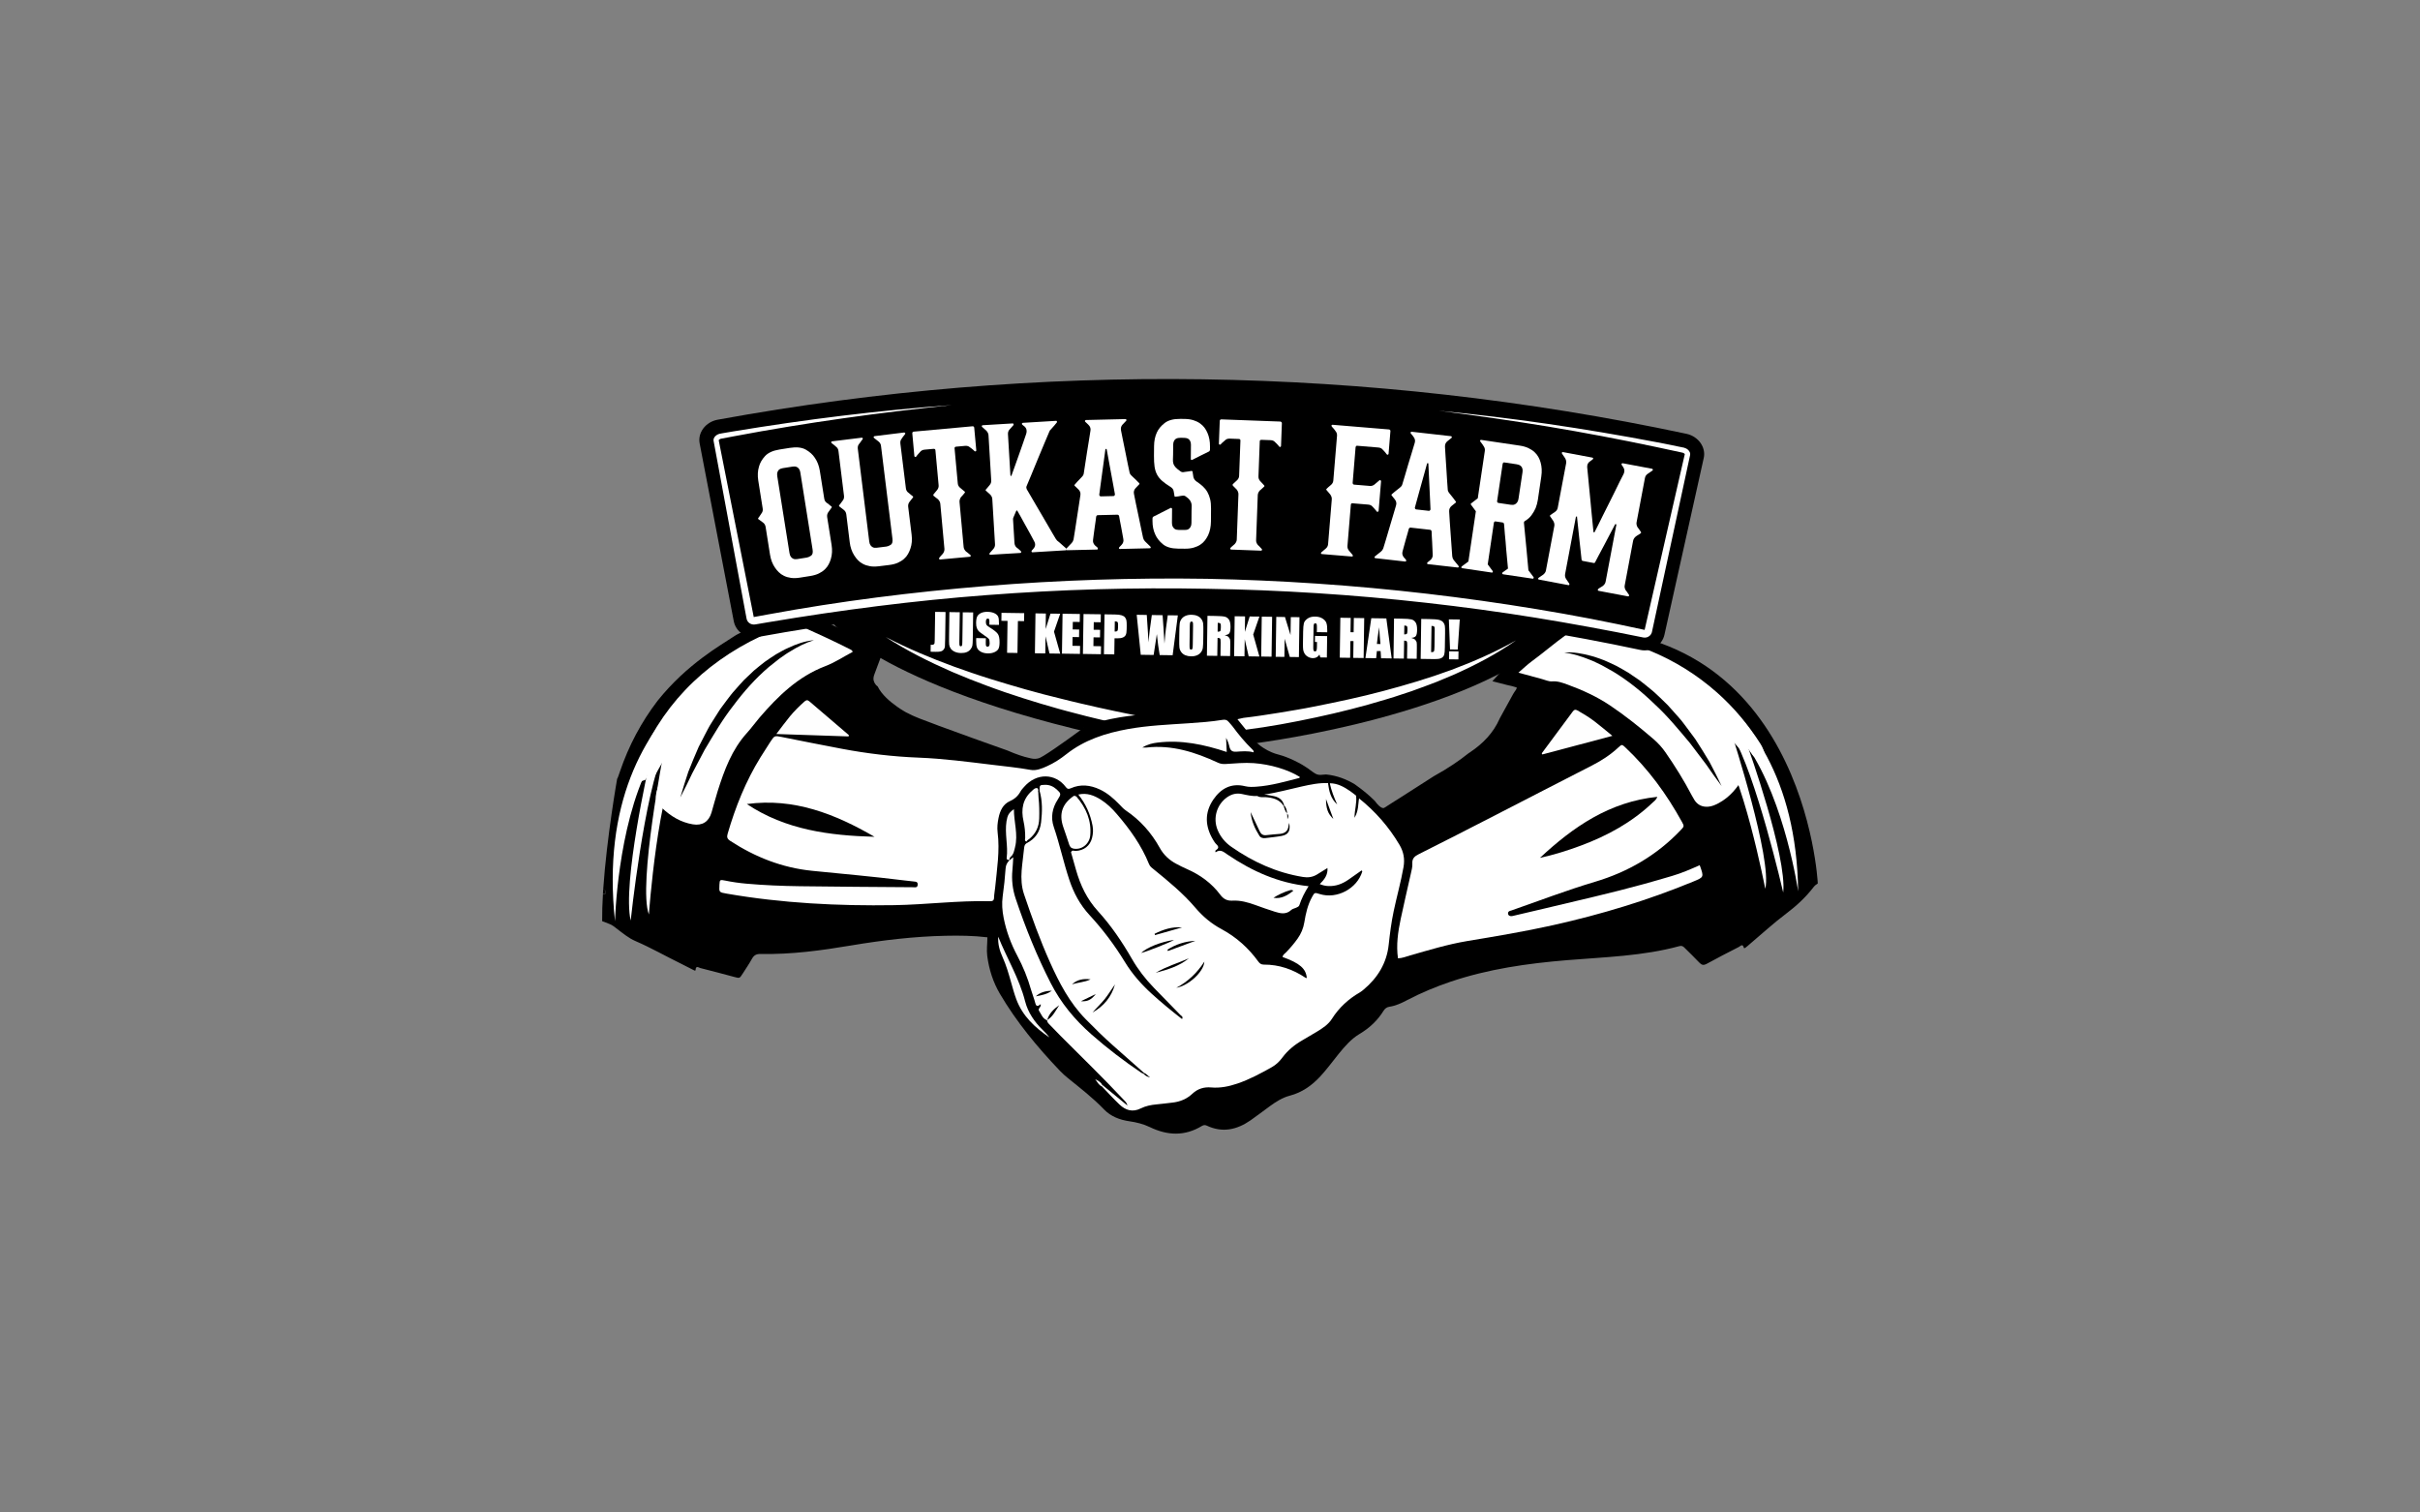 <?xml version="1.0" encoding="utf-8"?>
<!-- Generator: Adobe Illustrator 27.3.1, SVG Export Plug-In . SVG Version: 6.00 Build 0)  -->
<svg version="1.1" id="Layer_1" xmlns="http://www.w3.org/2000/svg" xmlns:xlink="http://www.w3.org/1999/xlink" x="0px" y="0px"
	 viewBox="0 0 800 500" style="enable-background:new 0 0 800 500;" xml:space="preserve">
<rect x="0" y="0" width="800" height="500" fill="#808080" stroke="none"/>
<style type="text/css">
	.st0{fill:#FFFFFF;}
	.st1{fill:#FEFEFE;}
	.st2{fill:#FEFFFF;}
	.st3{fill:#FAFAFA;}
	.st4{fill:#F7F7F7;}
	.st5{fill:#010101;}
	.st6{fill:#010000;}
	.st7{fill:#070606;}
	.st8{fill:#524D4D;}
</style>
<g>
	<path d="M275.4,206.09c0,0,20.12,24.75,109.95,41.3c0,0,10.49,2.69,27.31-1.38c0,0,62.49-7.22,95.59-30.87l5.95-7.28
		C514.2,207.85,435,183.02,275.4,206.09z"/>
	<g>
		<path d="M501.18,211.69c-31.98,20.68-88.71,27.47-89.3,27.53l-0.41,0.05l-0.41,0.1c-5.96,1.44-11.7,2.13-17.07,2.06l0,0
			c-4.44-0.06-6.97-0.66-6.99-0.67l-0.23-0.06l-0.18-0.03c-51.86-9.55-79.81-21.88-93.77-30.08"/>
		<path class="st0" d="M501.18,211.69c-6.46,4.53-13.51,8.21-20.75,11.42l-5.48,2.29c-1.84,0.74-3.71,1.38-5.56,2.08l-2.79,1.02
			l-2.82,0.93c-1.88,0.61-3.75,1.27-5.66,1.8c-7.58,2.31-15.26,4.25-23,5.91c-7.75,1.66-15.5,3.11-23.43,4.11l0.24-0.04
			c-4.11,1.02-8.34,1.77-12.61,2.09c-2.14,0.17-4.29,0.21-6.45,0.13c-1.08-0.04-2.16-0.12-3.25-0.23c-1.11-0.13-2.12-0.25-3.36-0.55
			l0.17,0.04c-8.19-1.59-16.3-3.19-24.35-5.22c-2.02-0.47-4.03-0.99-6.03-1.52c-2-0.53-4.02-1.02-6.01-1.6l-5.98-1.73l-5.94-1.84
			c-1.98-0.62-3.94-1.3-5.91-1.95c-1.97-0.66-3.91-1.4-5.86-2.1c-3.89-1.44-7.75-2.96-11.56-4.6c-7.6-3.32-15.05-7.03-21.99-11.54
			c7.34,3.82,14.95,6.99,22.67,9.82c1.95,0.67,3.87,1.38,5.82,2.04c1.96,0.64,3.89,1.33,5.86,1.92c3.92,1.23,7.87,2.39,11.82,3.52
			l5.95,1.62l5.98,1.5c1.99,0.53,4,0.97,5.99,1.46c2,0.48,4,0.95,6.01,1.38c8.02,1.8,16.13,3.36,24.16,4.87l0.1,0.02l0.07,0.02
			c0.78,0.19,1.83,0.32,2.79,0.42c0.98,0.1,1.97,0.16,2.97,0.19c1.99,0.06,4,0,6.01-0.13c4.02-0.28,8.01-0.95,11.96-1.9l0.12-0.03
			l0.12-0.01c3.84-0.44,7.73-1.06,11.59-1.67c1.93-0.31,3.87-0.62,5.79-0.97c1.93-0.33,3.86-0.68,5.78-1.07
			c7.68-1.52,15.36-3.14,22.93-5.16c7.57-2.02,15.09-4.24,22.45-6.95C487.11,218.72,494.31,215.58,501.18,211.69z"/>
	</g>
	<g>
		<g>
			<path d="M512.13,208.23l-1.69,1.22c-2.74,2.11-5.11,4.54-8.25,5.94l-8.84,9.81l4.82,1.24c1.09,0.23,2.17,0.47,3.23,0.83
				c-0.02,0.6-0.43,0.97-0.71,1.41c-0.16,0.25-0.32,0.51-0.48,0.76l-4.35,7.91c0,0-0.04,0.09-0.12,0.25
				c-2.08,4.7-5.48,8.18-9.66,11.01c-0.22,0.15-0.44,0.29-0.66,0.44c-2.97,2.38-6.72,4.95-11.44,7.55
				c-3.97,2.57-7.95,5.1-11.94,7.64c-0.32,0.21-0.65,0.41-0.98,0.61l-2.32,1.48c-0.17,0.11-0.33,0.22-0.5,0.34
				c-0.16,0.12-0.31,0.2-0.46,0.27l-0.18,0.11c0,0-0.9,0.77-3.16-2.33c-0.83-0.81-1.68-1.6-2.56-2.35c-1.3-1.12-2.69-2.14-4.08-3.14
				c-2.57-1.53-5.78-2.87-9.46-3.21c-0.45,0.02-0.91,0.05-1.37,0.11c-0.61,0.08-1.15,0.02-1.65-0.16c-0.01,0-0.01,0-0.02,0
				c0,0-0.02-0.02-0.03-0.02c-0.41-0.15-0.79-0.37-1.19-0.68c-1.15-0.9-2.35-1.71-3.58-2.45c-1.58-0.9-3.43-1.84-5.38-2.57
				c-0.28-0.1-0.55-0.2-0.83-0.3c-0.1-0.03-0.2-0.07-0.3-0.1c-0.5-0.16-1.01-0.31-1.52-0.45c0,0-5.86-1.26-9.37-6.68l-0.21-0.25
				c-0.45-0.52-0.88-1.05-1.3-1.6l-4.39-5.41c-1.14-0.97-2.5-1.34-3.99-1.05c-0.35,0.07-0.71,0.11-1.06,0.18
				c-0.08,0.02-0.15,0.04-0.24,0.06c0,0-0.2,0.03-0.54,0.07c-3.08,0.51-6.17,0.82-9.27,1.01c-4.73,0.42-10.14,0.75-13.79,0.47
				c-0.07,0-0.13,0-0.2,0.01c-1.47,0.09-12.99,0.9-19.79,4.37c-0.06,0.03-0.12,0.07-0.18,0.1c-0.66,0.48-9.11,6.72-13.04,9.1
				c-0.36,0.23-0.69,0.42-1,0.57c-0.38,0.2-0.67,0.32-0.83,0.34c0,0-0.12,0.06-0.43,0.1c-0.81,0.15-1.65,0.05-2.77-0.26
				c-1.58-0.34-3.86-1.05-7.12-2.46c-7.36-2.62-14.73-5.23-22.06-7.95l-0.65-0.23l-0.34-0.14c-2.02-0.75-4.03-1.5-6.04-2.28
				c-1.45-0.56-2.85-1.2-4.18-1.91l-0.1-0.04c0,0-0.27-0.15-0.71-0.41c-0.81-0.47-1.58-0.97-2.33-1.51
				c-2.24-1.58-5.11-3.98-6.4-6.68c0,0-0.56-0.33-0.96-1.05c-0.01-0.02-0.02-0.04-0.03-0.05c-0.04-0.08-0.09-0.17-0.12-0.26
				c-0.33-0.72-0.32-1.49-0.08-2.32c0-0.02,0.01-0.04,0.02-0.05c0.05-0.16,0.1-0.32,0.16-0.48c0-0.01,0-0.01,0.01-0.02l2.2-5.89
				c0,0,0,0,0,0c0-0.01,0.06-0.38-0.13-0.81c-0.11-0.18-0.28-0.36-0.55-0.53c-0.38-0.25-0.75-0.5-1.12-0.75
				c-0.01,0-0.02-0.01-0.03-0.01l-0.73-0.5c-2.5-1.67-4.99-3.36-7.46-5.09c-0.7-0.49-1.5-0.51-2.27-0.71c0,0,0,0,0,0l-0.01,0
				c-0.22-0.06-0.45-0.13-0.66-0.24c-1.04-0.52-2.09-1.02-3.15-1.51l-5.91-2.71c0,0-19.84,1.85-26.61,6.39
				c-4.37,2.93-15.57,9.13-25.33,21.33c-5.37,7.02-9.54,14.83-12.47,23.48c-0.12,0.36-0.24,0.71-0.37,1.07
				c-0.21,0.61-0.36,1.01-0.53,1.29c0,0.01-0.01,0.03-0.01,0.04c0,0-3.43,19.38-4.58,36.29c0.56,0.31,1.01,0.7,0.71,1.61
				c-0.24,0.33-0.57,0.15-0.81,0.07c0,0,0,0,0,0c-0.19,3.16-0.29,6.21-0.26,9c0.79,0.31,1.57,0.63,2.37,0.92
				c0.95,0.35,1.69,0.97,2.46,1.56c1.98,1.51,3.9,3.13,6.2,4.12c5.05,2.17,9.82,4.91,14.75,7.32c1.42,0.7,2.81,1.44,4.23,2.15
				c0.29,0.15,0.86,0.54,0.88,0.03c0.07-1.57,1.08-0.7,1.56-0.59c3.79,0.94,7.56,1.97,11.34,2.97c1.66,0.44,1.67,0.44,2.63-1.07
				c1.05-1.65,2.17-3.27,3.11-4.98c0.67-1.22,1.52-1.61,2.88-1.58c10.14,0.21,20.13-1.17,30.1-2.84c10.26-1.72,20.58-2.95,31-3.17
				c4.58-0.1,9.16-0.05,13.84,0.51c-0.01,2.11-0.31,4.12-0.05,6.14c0.58,4.46,1.92,8.68,4.2,12.55
				c5.49,9.33,12.36,17.61,19.81,25.42c0.83,0.87,1.73,1.68,2.67,2.44c4.09,3.32,8.26,6.52,11.93,10.35
				c2.23,2.32,5.18,3.45,8.44,3.92c2.28,0.32,4.62,0.92,6.68,1.91c5.86,2.83,11.55,3.07,17.22-0.36c0.57-0.34,1.05-0.39,1.66-0.1
				c5.19,2.44,9.97,1.33,14.46-1.79c2.16-1.5,4.24-3.13,6.37-4.67c2.02-1.46,4.11-2.81,6.55-3.45c4.08-1.07,7.34-3.38,10.15-6.43
				c2.15-2.33,4.01-4.89,6-7.35c2.04-2.52,4.16-4.99,6.99-6.67c3.23-1.92,5.9-4.43,7.88-7.62c0.48-0.77,1.07-1.2,1.95-1.34
				c2.04-0.31,3.88-1.15,5.68-2.1c4.67-2.46,9.52-4.48,14.51-6.17c12.51-4.22,25.46-6.05,38.55-7.13
				c12.45-1.03,24.99-1.33,37.15-4.65c0.83-0.23,1.26,0.14,1.75,0.64c1.59,1.6,3.24,3.15,4.78,4.8c0.79,0.85,1.42,0.99,2.5,0.4
				c3.48-1.93,7.04-3.73,10.58-5.55c0.53-0.27,1.25-1.24,1.65,0.23c0.1,0.38,0.51,0.03,0.71-0.12c0.42-0.31,0.81-0.68,1.21-1.02
				c4.03-3.4,7.92-6.99,12.13-10.15c3.41-2.57,6.45-5.41,9.04-8.77c0.38-0.49,0.86-0.84,1.36-1.17
				C600.95,291.98,596.52,202.06,512.13,208.23z"/>
			<path class="st0" d="M333.66,284.44c0.35-0.28,0.69-0.57,1.3-1.06c-0.1,1.56-0.14,2.86-0.27,4.15c-0.33,3.27,0.03,6.45,1.08,9.57
				c3.21,9.56,6.97,18.89,11.57,27.89c3.37,6.59,7.96,12.12,13.48,16.97c5.21,4.58,10.71,8.78,16.46,12.66
				c0.24,0.16,0.53,0.24,0.8,0.36c0.15-0.1,0.29,0.29,0.44,0c-0.15,0.01-0.23-0.06-0.25-0.22c-3.48-3.08-6.96-6.17-10.44-9.25
				c-3.1-2.74-6.03-5.65-8.93-8.6c-5.31-5.4-8.73-11.98-11.79-18.79c-3.29-7.33-6.02-14.89-8.59-22.5c-0.86-2.54-0.98-5.17-0.79-7.8
				c0.19-2.47,0.57-4.92,0.81-7.39c0.07-0.71,0.2-1.33,0.87-1.7c0.18-0.24-0.1,0.01,0.13-0.18c4.2-3.58,4.67-8.29,4.14-13.35
				c-0.13-1.26-0.28-2.55-0.02-3.82c0.01-1.88,0.01-1.87,1.75-1.93c1.52-0.05,2.79,0.52,3.89,1.51c1.5,1.35,1.52,1.58,0.39,3.32
				c-1.85,2.82-2.41,5.96-1.34,9.08c1.97,5.77,3.22,11.74,5.15,17.52c1.45,4.34,3.54,8.24,6.68,11.63
				c4.4,4.76,8.29,9.95,11.67,15.48c2.42,3.97,5.43,7.38,8.84,10.49c3.22,2.94,6.6,5.69,10.07,8.4c0.45-0.81-0.24-1.03-0.54-1.34
				c-2.93-3.03-5.9-6.02-8.83-9.06c-2.78-2.88-5.2-6.01-7.21-9.5c-3.23-5.62-6.87-11-11.24-15.79c-3.62-3.96-5.79-8.55-7.23-13.6
				c-0.56-1.95-1.11-3.9-1.66-5.86c0.01-1.12,0.97-0.94,1.6-1.08c3.99-0.85,5.86-3.73,4.9-7.72c-0.71-2.99-1.68-5.89-3.49-8.44
				c-0.37-0.53-0.88-1.06-0.6-1.82c2.77-0.67,5.2,0.25,7.48,1.7c1.99,1.26,3.67,2.89,5.2,4.67c4.35,5.04,8.2,10.41,10.71,16.63
				c0.34,0.85,1.01,1.28,1.64,1.79c4.8,3.9,9.6,7.84,13.61,12.55c2.52,2.97,5.31,5.32,8.76,7.17c4.82,2.59,8.87,6.22,12.1,10.68
				c0.48,0.67,0.99,1.03,1.84,1.02c5.06-0.03,9.61,1.57,13.78,4.35c0.11,0.07,0.28,0.07,0.42,0.1c-0.25-3.12-2.31-4.91-8.01-6.97
				c0.08-0.76,0.75-1.1,1.2-1.57c1.36-1.42,2.63-2.9,3.77-4.5c1.15-1.62,1.89-3.39,2.22-5.37c0.47-2.9,1.11-5.77,2.55-8.38
				c0.84-1.53,0.85-1.52,2.56-0.98c5.66,1.77,12.35-1.79,14.06-7.49c0.01-0.04-0.07-0.12-0.22-0.34c-1.44,1.01-2.88,2.03-4.32,3.04
				c-2.03,1.41-4.23,2.27-6.76,2.14c-0.89-0.05-1.72-0.22-2.76-0.64c1.53-1.53,2.71-3.05,2.54-5.32c-1.25,0.78-2.37,1.5-3.52,2.18
				c-1.42,0.84-2.95,1.05-4.57,0.78c-8.72-1.41-16.53-4.98-23.71-9.99c-2-1.39-3.55-3.24-4.51-5.54c-1.62-3.9-0.31-8.41,3.14-10.83
				c1.5-1.05,3.12-1.45,4.92-1.06c1.69,0.37,3.38,0.76,5.12,0.66c1.34-0.13,2.67,0.02,4.01,0.17c2.05,0.23,3.76,0.94,4.69,2.94
				c0.54,0.84,0.69,1.84,1.07,2.74c0.38,0.51,0.27,1.05,0.25,1.19c-0.03-0.18,0.17-0.76-0.32-1.29c-0.26-0.92-0.47-1.85-1.02-2.66
				c-0.88-2-2.58-2.66-4.6-2.95c-0.56-0.08-1.49,0.39-1.75-0.65c4.17-0.59,8.22-1.75,12.33-2.65c2.86-0.63,5.73-1.25,8.69-1.1
				c0.98,1.97,0.96,4.29,2.13,5.74c-0.65-1.56-1.75-3.47-1.58-5.7c2.57,0.01,4.69,1.19,6.72,2.59c0.68,0.47,1.31,0.99,1.96,1.49
				c1.14,2.08-0.07,4.14-0.09,6.21c0.03,0.3,0.41-0.1,0.12,0.01c-0.11,0.04-0.18-0.02-0.13-0.17c0.54-1.68,0.12-3.56,1.07-5.15
				c5.4,4.32,9.88,9.43,13.4,15.39c1.36,2.3,1.79,4.68,1.32,7.36c-0.86,4.89-2.22,9.67-3.24,14.52c-0.78,3.68-1.26,7.4-1.66,11.14
				c-0.65,6.04-3.62,10.91-8.25,14.79c-0.4,0.34-0.81,0.68-1.27,0.95c-3.78,2.18-6.89,5.03-9.25,8.75
				c-1.18,1.86-3.06,3.09-4.93,4.23c-1.54,0.94-3.09,1.86-4.66,2.75c-2.65,1.51-4.98,3.37-6.8,5.84c-0.95,1.28-2.09,2.38-3.49,3.16
				c-3.67,2.06-7.37,4.06-11.38,5.42c-2.8,0.95-5.66,1.54-8.64,1.28c-2.36-0.21-4.46,0.41-6.22,2.07c-1.88,1.77-4.14,2.68-6.69,2.95
				c-1.72,0.19-3.44,0.42-5.16,0.58c-1.82,0.16-3.6,0.52-5.22,1.33c-2.71,1.35-5,0.63-7.01-1.27c-2.02-1.91-3.88-3.98-5.82-5.99
				c-0.15-0.2-0.13-0.39,0.06-0.55c2.66,2.18,5.32,4.37,8.38,6.87c-0.3-1.09-0.83-1.45-1.21-1.87
				c-6.76-7.24-13.89-14.12-20.88-21.14c-1.22-1.22-2.41-2.47-3.61-3.71c-0.42-0.43-0.88-0.83-0.88-1.51c0.99-1.29,2-2.55,2.54-3.25
				c-0.5,0.72-1.66,1.88-2.49,3.29c-1.53-0.5-1.94-1.98-2.7-3.13c-0.51-0.78,0.8-1.2,0.54-2.2c-0.67,0.49-1.4,1.11-1.76-0.28
				c-0.39-1.52-1-2.98-1.43-4.49c-1.11-3.92-2.64-7.66-4.55-11.26c-2.09-3.93-3.63-8.07-4.5-12.47c-0.47-2.38-0.66-4.74-0.32-7.17
				c0.43-3.05,0.75-6.12,0.96-9.19c0.08-1.16,0.53-1.99,1.31-2.73L333.66,284.44z"/>
			<path class="st0" d="M414.43,248.72c-1.91-0.57-3.87-0.33-5.81-0.22c-1.33,0.07-1.92-0.45-2.2-1.66c-0.23-1-0.57-1.98-1.1-2.92
				c0.07,1.54,0.14,3.08,0.21,4.67c-7.53-2.5-15.05-4.08-22.91-3.1c-1.6,0.2-3.19,0.53-5.01,1.64c0.76,0,1.03,0.03,1.3,0
				c8.46-0.98,16.21,1.52,23.72,5c0.88,0.41,1.71,0.49,2.61,0.43c3.08-0.18,6.14-0.51,9.24-0.28c5.42,0.4,11.17,2.06,15.2,4.55
				c-0.04,0.12-0.05,0.33-0.12,0.34c-4.66,1.19-9.29,2.54-14.12,2.89c-1.27,0.09-2.56,0.16-3.82-0.15c-4.59-1.14-8,0.74-10.5,4.38
				c-2.99,4.36-2.76,8.91-0.07,13.37c0.31,0.51,0.64,1.05,1.07,1.45c0.82,0.76,0.81,1.34-0.16,1.92c-0.17,0.1-0.28,0.32-0.11,0.73
				c1.63-1.19,2.72-0.08,4.04,0.81c8.01,5.41,16.63,9.33,26.7,10.39c-1.3,2.05-2.34,4.09-3.05,6.28c-0.15,0.46-0.64,0.62-1.03,0.82
				c-0.54,0.27-1.22,0.35-1.63,0.74c-1.7,1.61-3.59,1.19-5.47,0.59c-2.15-0.68-4.28-1.43-6.39-2.2c-2.49-0.91-5.01-1.61-7.7-1.45
				c-1.63,0.09-2.89-0.57-3.87-1.89c-2.91-3.9-6.71-6.66-11.14-8.59c-1.17-0.51-2.31-1.09-3.44-1.69c-2.32-1.22-4.18-2.94-5.46-5.25
				c-2.78-5.03-6.5-9.21-11.28-12.43c-0.82-0.56-1.44-1.32-2.13-2.01c-1.91-1.95-3.94-3.74-6.43-4.9c-3.14-1.47-6.36-1.84-9.6-0.39
				c-0.81,0.36-1.16,0.22-1.65-0.43c-3.39-4.49-9.62-4.83-13.83,0.03c-0.39,0.46-0.83,0.9-1.11,1.42c-0.81,1.48-1.9,2.5-3.52,3.22
				c-2.3,1.02-3.29,3.21-3.77,5.59c-0.32,1.55-0.5,3.14-0.3,4.72c0.77,6.13-0.22,12.17-0.81,18.23c-0.11,1.12-0.34,2.24-0.37,3.36
				c-0.02,1.04-0.53,1.21-1.42,1.19c-10.56-0.25-21.05,1.14-31.6,1.31c-18.56,0.29-37.03-0.64-55.35-3.81
				c-2.55-0.44-2.55-0.44-2.41-2.94c0.09-1.67,0.15-1.73,1.92-1.37c2.29,0.47,4.59,0.8,6.92,1.01c5.93,0.53,11.88,0.77,17.83,0.85
				c12.35,0.18,24.71,0.23,37.06,0.33c0.3,0,0.6,0.02,0.9,0.03c0.53,0.02,0.84-0.19,0.9-0.76c0.06-0.62-0.09-1.03-0.77-1.11
				c-1.27-0.14-2.54-0.27-3.81-0.43c-10.09-1.26-20.21-2.14-30.32-3.16c-9.84-0.99-18.81-4.51-27.08-9.91
				c-1.03-0.67-1.15-1.26-0.83-2.37c2.58-8.86,5.98-17.35,10.84-25.22c1.07-1.73,2.16-3.45,3.28-5.15c1.37-2.09,1.39-2.05,3.77-1.58
				c6.64,1.32,13.28,2.66,19.93,3.91c8.37,1.57,16.8,2.58,25.32,2.91c8.13,0.32,16.2,1.38,24.27,2.36
				c4.25,0.52,8.52,0.93,12.74,1.69c1.82,0.33,3.7-0.43,5.44-1.22c2.28-1.03,4.37-2.38,6.31-3.92c6.02-4.77,13.03-7.02,20.46-8.36
				c6.62-1.19,13.32-1.46,20.01-1.91c3.76-0.26,7.52-0.52,11.23-1.13c0.84-0.14,1.46-0.01,1.99,0.64c0.43,0.52,0.93,0.99,1.33,1.54
				c1.97,2.67,4.08,5.22,6.47,7.54C414.18,247.93,414.51,248.17,414.43,248.72z"/>
			<path class="st0" d="M561.89,286.02c1.42,3.94,1.42,3.94-2.04,5.37c-15.06,6.22-30.59,10.92-46.48,14.46
				c-9.41,2.1-18.92,3.68-28.42,5.26c-6.4,1.07-12.59,2.97-18.81,4.74c-1.29,0.37-2.55,0.91-4,0.95c-0.63-4.41,0-8.72,0.9-13
				c1.05-5,2.24-9.98,3.35-14.97c0.24-1.1,0.57-2.24,0.5-3.33c-0.12-1.74,0.76-2.44,2.17-3.15c8.27-4.14,16.5-8.36,24.73-12.59
				c10.84-5.56,21.65-11.18,32.5-16.71c3.18-1.62,6.11-3.54,8.72-5.97c1.14-1.07,1.2-1.03,2.33,0.04
				c7.59,7.13,13.63,15.45,18.65,24.54c0.83,1.5,0.79,1.52-0.46,2.84c-7.88,8.26-17.41,13.78-28.3,17.02
				c-9.3,2.77-18.37,6.24-27.52,9.44c-0.47,0.17-1.08,0.16-1.18,0.85c-0.1,0.73,0.55,1.22,1.5,1c3.38-0.77,6.75-1.56,10.11-2.37
				c11.12-2.67,22.29-5.16,33.32-8.2c3.12-0.86,6.22-1.77,9.32-2.68C555.88,288.65,558.84,287.37,561.89,286.02z"/>
			<path class="st0" d="M501.96,222.37c1.57-1.35,2.86-2.61,4.3-3.67c3.88-2.85,7.53-6,11.44-8.82c1.02-0.74,1.9-1.01,3.08-0.88
				c17.57,1.98,33.39,8.05,46.78,19.89c5.63,4.98,10.36,10.68,14.41,17c1.44,2.24,1.65,4.74,2.32,7.39
				c-1.01-0.45-1.25-1.19-1.58-1.82c-0.42-0.79-0.85-1.38-1.88-1.15c-0.92,0.2-1.35-0.54-1.78-1.13c-0.87-1.19-1.69-2.42-2.77-3.97
				c-0.49,2.86,2.15,4.05,2.1,6.32c-2.83-3.58-5.93-6.89-9.07-10.4c-0.29,0.82,0.24,1.22,0.51,1.62c2.45,3.71,7.1,13.26,6.55,14.21
				c-2.06,3.5-4.54,6.55-8.18,8.52c-1.14,0.61-2.29,1.13-3.6,1.21c-1.88,0.1-3.38-0.57-4.42-2.18c-0.33-0.51-0.62-1.03-0.9-1.56
				c-2.58-4.94-5.52-9.66-8.7-14.24c-1.12-1.62-2.44-3.07-3.92-4.35c-4.63-3.98-9.39-7.79-14.46-11.19
				c-4.33-2.9-9.06-5.05-13.94-6.84c-1.67-0.61-3.32-1.23-5.21-1.08c-1.06,0.08-2.19-0.47-3.27-0.76
				C507.23,223.81,504.73,223.12,501.96,222.37z"/>
			<path class="st0" d="M208.93,263.99c-0.26-3.52,0.06-6.63,1.26-9.74c7.81-20.28,21.83-34.67,41.32-43.95
				c3.06-1.45,6.21-2.68,9.39-3.83c1.06-0.38,1.94-0.36,3,0.12c5.76,2.59,11.5,5.21,17.13,8.06c0.33,0.17,0.7,0.29,0.85,0.85
				c-3,1.58-5.89,3.51-9.06,4.72c-9.03,3.45-15.62,9.9-21.73,17c-1.42,1.66-2.69,3.45-4.16,5.07c-5,5.51-7.48,12.28-9.67,19.2
				c-0.75,2.36-1.35,4.77-2.06,7.15c-0.9,3.02-3.05,4.39-6.18,3.87c-3.99-0.67-7.27-2.67-10.2-5.43c-1.74-1.63-2.47-3.08-1.67-5.63
				c1.34-4.29,2.63-8.6,3.96-12.92c-2.49,3.91-4.72,7.96-6.8,12.15c-0.52-2.09,1.58-3.86,0.8-6.17c-0.99,0.84-1.05,1.96-1.48,2.87
				c-0.61,1.33-1.53-0.49-2.81,3.08c-0.5,0.02-0.58,0.61-0.71,1.05C209.88,262.3,209.78,263.14,208.93,263.99z"/>
			<path class="st1" d="M280.53,243.45c-7.82-0.26-15.67-0.52-23.89-0.8c1.6-2.09,2.99-4.01,4.5-5.84c1.43-1.74,3.05-3.33,4.73-4.84
				c0.58-0.52,1.01-0.71,1.71-0.1c4.33,3.74,8.69,7.43,13.04,11.15C280.63,243.04,280.58,243.15,280.53,243.45z"/>
			<path class="st1" d="M509.67,249.03c3.41-4.58,6.83-9.16,10.21-13.76c0.49-0.67,0.91-0.81,1.65-0.39c1.97,1.12,3.9,2.3,5.69,3.67
				c1.9,1.46,3.72,3.01,5.8,4.71c-7.93,2.1-15.54,4.13-23.16,6.15C509.8,249.29,509.73,249.16,509.67,249.03z"/>
			<path class="st2" d="M354.41,280.43c-0.65-0.34-0.87-0.93-1.08-1.6c-0.58-1.85-1.24-3.67-1.86-5.51
				c-1.46-4.31-0.28-7.69,3.57-10.25c1.16-0.45,1.61,0.45,2.1,1.17c1.9,2.75,3.19,5.77,3.73,9.07c0.57,3.45-0.96,6.4-3.74,7.35
				C356.2,280.99,355.25,281.3,354.41,280.43z"/>
			<path class="st1" d="M339.39,278.2c-0.85-0.14-0.48-0.81-0.48-1.24c0.02-1.88-0.16-3.71-0.57-5.56
				c-0.85-3.81-0.28-7.3,2.86-10.01c0.39-0.34,0.73-0.77,1.29-0.85c0.67-0.11,0.69,0.38,0.76,0.83c0.75,4.8,1.73,9.63-0.88,14.21
				C341.69,276.76,340.76,277.75,339.39,278.2z"/>
			<path class="st3" d="M329.99,309.66c2.89,7.17,6.97,13.81,8.89,21.36c0.95,3.71,3.11,6.82,5.85,9.5
				c0.78,0.76,1.53,1.54,2.17,2.42c-4.76-3.23-8.88-7.05-10.94-12.62c-0.68-1.83-1.19-3.72-1.72-5.6c-0.8-2.82-1.6-5.63-2.82-8.32
				C330.46,314.29,329.83,312.05,329.99,309.66z"/>
			<path class="st4" d="M333.66,284.44c0,0,0.07-0.07,0.07-0.07c-0.4-0.13-1.03-0.1-0.95-0.72c0.53-4.06-0.71-8.11-0.05-12.17
				c0.33-2.01,0.75-2.77,2.45-4c-0.02,4.28,1.44,8.34,0.38,12.57c-0.3,1.2-0.45,2.35-1.43,3.19
				C333.76,283.55,333.7,283.99,333.66,284.44z"/>
			<path d="M354.41,280.43c3.06,0.87,5.72-1.45,5.99-4.16c0.49-4.95-1.36-9.2-4.54-12.92c-0.16-0.19-0.54-0.19-0.82-0.28
				c0.35-0.55,0.93-0.34,1.42-0.41c2.46,3.04,4,6.49,4.72,10.33c0.26,1.37,0.16,2.71-0.17,4.02c-0.65,2.6-2.69,4.16-5.39,4.3
				c-0.53,0.03-1.23-0.44-1.56,0.4C353.2,281.03,354.14,280.82,354.41,280.43z"/>
			<path d="M339.39,278.2c0.16-0.47,0.6-0.64,0.94-0.92c2.09-1.74,3.14-3.97,3.21-6.69c0.06-2.26,0.04-4.51-0.21-6.76
				c-0.09-0.82-0.07-1.65-0.1-2.47c0.14-0.03,0.28-0.03,0.42,0.01c1,3.45,0.91,6.96,0.51,10.47c-0.35,3.09-1.89,5.47-4.76,6.88
				C339.41,278.55,339.4,278.37,339.39,278.2z"/>
			<path d="M418.03,262.63c1.09,0.2,2.2,0.35,3.28,0.6c1.64,0.39,2.8,1.33,3.2,3.04c-0.06,0.05-0.12,0.11-0.17,0.16
				c-1.41-2.25-3.65-2.73-6.06-2.91c-0.86-0.06-1.78,0.19-2.57-0.37C416.42,262.7,417.18,262.48,418.03,262.63z"/>
			<path d="M439.59,258.93c0.54,2.43,1.43,4.74,2.46,7.01c-2.12-1.89-2.73-4.4-3-7.05C439.23,258.9,439.41,258.92,439.59,258.93z"/>
			<path d="M449.25,263.9c-0.28,2.05-0.14,4.18-1.49,6.46c0.04-2.75,0.86-5.02,0.52-7.35C448.77,263.13,449.09,263.43,449.25,263.9z
				"/>
			<path class="st0" d="M364.32,358.6c-0.02,0.18-0.04,0.37-0.06,0.55c-1.08-0.47-1.52-1.52-2.21-2.38
				C362.93,357.26,363.87,357.63,364.32,358.6z"/>
			<path d="M413.43,268.47c0.99,2.09,2,4.17,2.96,6.27c0.46,1.01,1.11,1.5,2.28,1.34c1.49-0.21,2.99-0.27,4.49-0.42
				c1.62-0.16,2.64-0.96,2.8-2.67c0.03-0.29,0.13-0.57,0.23-0.96c0.46,2.59-0.24,3.87-2.46,4.3c-1.77,0.34-3.57,0.48-5.36,0.72
				c-0.8,0.11-1.59-0.05-2.02-0.72C414.82,273.92,413.68,271.36,413.43,268.47z"/>
			<path d="M388.86,326.55c3.8-2.03,6.84-4.86,9.28-8.66C397.94,321.25,392.95,325.83,388.86,326.55z"/>
			<path d="M388.11,310.71c-1.18,0.79-9.05,3.91-10.89,4.32C379.22,313.16,383.73,311.38,388.11,310.71z"/>
			<path d="M382.05,321.58c3.45-2.05,7.3-3.18,10.96-4.77C389.79,319.41,385.95,320.57,382.05,321.58z"/>
			<path d="M368.59,325.41c-1.15,4.13-3.67,7.2-7.42,9.3c1.29-1.52,2.78-2.88,4.03-4.44C366.45,328.72,367.43,327.01,368.59,325.41z
				"/>
			<path d="M395.18,311.02c-3.03,1.12-6.06,2.25-9.09,3.37c-0.05-0.15-0.11-0.3-0.16-0.45
				C388.71,312.17,391.78,311.17,395.18,311.02z"/>
			<path d="M390.76,306.59c-2.98,0.85-5.97,1.69-8.95,2.54c-0.04-0.15-0.08-0.29-0.12-0.44
				C384.52,307.29,387.46,306.29,390.76,306.59z"/>
			<path d="M360.52,323.76c-1.97,0.96-4.14,0.98-6.15,1.67C356.13,323.77,358.26,323.46,360.52,323.76z"/>
			<path d="M346.17,337.29c0.6-2.26,2.17-3.73,3.99-5c-1.19,1.78-2.08,3.81-4.04,4.96C346.12,337.25,346.17,337.29,346.17,337.29z"
				/>
			<path d="M342.42,329.37c1.51-1.41,3.35-1.79,5.3-1.87C346.16,328.7,344.27,329.01,342.42,329.37z"/>
			<path d="M438.35,264.14c0.76,2.07,1.52,4.13,2.42,6.58C439,269.04,438.36,267.39,438.35,264.14z"/>
			<path d="M357.32,330.99c1.52-0.73,3.04-1.46,4.94-2.38C360.67,330.57,359.52,331.13,357.32,330.99z"/>
			<path d="M424.51,266.28c0.75,0.75,0.91,1.71,0.98,2.7l0.03-0.03c-0.7-0.7-0.88-1.63-1.18-2.51
				C424.39,266.38,424.45,266.33,424.51,266.28z"/>
			<path d="M378.27,354.75c0.67,0.16,1.01,0.77,1.95,1.43c-1.17-0.28-1.7-0.64-2.13-1.21C378.15,354.9,378.21,354.82,378.27,354.75z
				"/>
			<path d="M425.48,268.98c0.6,0.52,0.44,1.17,0.11,1.84c-0.03-0.62-0.06-1.24-0.08-1.87C425.52,268.95,425.48,268.98,425.48,268.98
				z"/>
			<path class="st5" d="M246.89,265.8c15.56-2.11,29.17,3.27,42.21,10.83C274.21,276.22,259.7,274.35,246.89,265.8z"/>
			<path d="M420.97,296.79c1.71-1.07,3.51-1.92,5.42-2.48c0.33-0.1,0.71-0.19,1.17,0.13C425.58,296.03,423.55,297.22,420.97,296.79z
				"/>
			<path class="st6" d="M509.07,283.6c11.03-10.29,23.05-18.57,38.81-20.18c-0.36,1-1.07,1.45-1.63,1.98
				c-6.82,6.47-14.88,10.87-23.62,14.13C518.2,281.18,513.69,282.59,509.07,283.6z"/>
			<path class="st7" d="M532.64,218.65c10.23,0.95,21.57,8.74,27.98,19.24c-2.86-2.4-5.48-5.08-8.4-7.4
				c-3.01-2.38-6.14-4.59-9.43-6.56C539.51,221.97,536.18,220.09,532.64,218.65z"/>
			<path class="st7" d="M251.31,218.56c-4.56,3.41-8.68,7.36-12.57,11.57c-3.87,4.18-7.08,8.87-10.23,13.6
				C232.04,231.68,240.2,223.81,251.31,218.56z"/>
			<path class="st8" d="M253.99,216.83c0.74-0.93,1.46-1.6,2.82-1.25C256.07,216.56,255.28,217.08,253.99,216.83z"/>
			<path class="st0" d="M358.19,240.63c0,0-0.01,0.01-0.04,0.03c0.06-0.03,0.12-0.07,0.18-0.1
				C358.28,240.59,358.24,240.61,358.19,240.63z"/>
			<path class="st0" d="M378.28,236.18c0,0-0.06,0-0.16,0.01c0.07,0,0.13,0,0.2-0.01C378.31,236.18,378.3,236.18,378.28,236.18z"/>
			<path class="st0" d="M289.04,225.52c-0.24-0.58-0.35-1.34-0.08-2.32C288.71,224.04,288.71,224.81,289.04,225.52z"/>
			<path class="st0" d="M289.16,225.79c0.01,0.02,0.02,0.04,0.03,0.05C289.18,225.82,289.17,225.8,289.16,225.79z"/>
			<path class="st0" d="M289.13,222.67c-0.06,0.16-0.12,0.32-0.16,0.48C289.02,223,289.07,222.84,289.13,222.67z"/>
			<polygon class="st0" points="291.34,216.76 291.34,216.76 291.34,216.76 			"/>
			<path d="M200.13,295.38c0.31-0.91-0.15-1.3-0.71-1.61c-0.04,0.56-0.08,1.13-0.11,1.68c0,0,0,0,0,0
				C199.56,295.53,199.89,295.71,200.13,295.38z"/>
			<path class="st0" d="M283.58,215.59"/>
			<path class="st0" d="M258.84,210.5c0,0-63.92,16.05-55.53,94.06c0,0,0.7-30.89,11.22-51.52c0,0-8.87,39.03-6.04,51.28
				c0,0,4.46-42.06,11.04-56.26c0,0-8.7,44.46-5.02,54.25c0,0,2.99-42.09,10.33-52.43l15.4-6.25l20.8-24.45L258.84,210.5z"/>
			<path class="st0" d="M531,211.84c0,0,62.44,7.89,63.43,82.82c0,0-4.21-29.21-16.54-47.56c0,0,12.88,35.99,11.6,47.94
				c0,0-9.05-39.37-16.91-52.09c0,0,13.34,41.16,10.98,50.87c0,0-7.65-39.57-15.8-48.53l-15.31-4.17l-22.52-20.8L531,211.84z"/>
		</g>
		<g>
			<path d="M269.07,211.63c-2.83,0.88-5.45,2.21-7.91,3.76c-1.27,0.7-2.41,1.62-3.61,2.42c-1.14,0.9-2.29,1.78-3.4,2.7
				c-4.4,3.76-8.27,8.12-11.73,12.77c-3.59,4.57-6.52,9.62-9.5,14.64l-4.11,7.78c-1.27,2.65-2.53,5.31-3.92,7.94
				c0.8-2.85,1.73-5.66,2.65-8.49c1.08-2.76,2.23-5.51,3.42-8.23c0.67-1.33,1.34-2.66,2.04-3.97c0.71-1.31,1.34-2.67,2.16-3.92
				l2.4-3.79l0.61-0.94l0.67-0.9l1.34-1.81c0.91-1.19,1.79-2.41,2.82-3.5c1.01-1.11,1.95-2.28,3.01-3.35l3.27-3.1
				c1.15-0.98,2.34-1.9,3.51-2.83c1.24-0.86,2.47-1.72,3.75-2.51c1.33-0.71,2.59-1.52,3.99-2.1
				C263.23,212.92,266.1,211.9,269.07,211.63z"/>
		</g>
		<g>
			<path d="M517.11,215.7c2.97-0.21,5.97,0.33,8.86,1.12c1.47,0.35,2.84,0.95,4.27,1.43c1.39,0.58,2.74,1.23,4.1,1.88
				c1.31,0.73,2.64,1.45,3.92,2.23l3.73,2.53c1.22,0.88,2.34,1.88,3.52,2.81c1.19,0.92,2.25,1.98,3.35,3l1.61,1.57l0.8,0.78
				l0.75,0.83l2.98,3.35c1.01,1.1,1.86,2.34,2.77,3.52c0.9,1.19,1.79,2.39,2.66,3.59c1.62,2.5,3.2,5.02,4.71,7.57
				c1.37,2.64,2.74,5.27,3.99,7.95c-1.8-2.37-3.47-4.79-5.15-7.2l-5.31-7.01c-3.76-4.48-7.46-8.99-11.74-12.92
				c-4.16-4.03-8.69-7.7-13.64-10.7c-1.25-0.72-2.52-1.42-3.79-2.12c-1.31-0.6-2.59-1.32-3.96-1.81
				C522.84,217,520.04,216.11,517.11,215.7z"/>
		</g>
	</g>
	<g>
		<path d="M542.28,214.86c-96.09-20.47-195.26-21.91-291.91-4.25c-3.6,0.66-7.11-1.69-7.8-5.26c-3.76-19.59-7.52-39.18-11.28-58.77
			c-0.69-3.56,1.98-7.11,5.95-7.83c106.03-19.38,214.84-17.8,320.26,4.66c3.94,0.84,6.51,4.46,5.72,8
			c-4.33,19.47-8.66,38.95-12.99,58.42C549.43,213.38,545.86,215.62,542.28,214.86z"/>
		<g>
			<path d="M475.59,135.78c27.13,3,54.12,7.35,80.76,13.02c0.57,0.12,1.08,0.44,1.34,0.86c0.08,0.12,0.2,0.35,0.15,0.56
				l-12.99,58.43c-0.13,0.57-0.71,0.87-1.19,0.87c-0.08,0-0.16-0.01-0.24-0.03c-48.17-10.26-97.56-15.83-146.81-16.54
				c-49.25-0.72-98.78,3.41-147.23,12.27c-0.08,0.01-0.16,0.02-0.24,0.02c-0.48-0.01-1.05-0.33-1.17-0.91l-11.28-58.76
				c-0.04-0.22,0.09-0.44,0.17-0.56c0.28-0.41,0.79-0.72,1.37-0.82c25.26-4.62,50.8-8.05,76.45-10.27"/>
			<path class="st0" d="M475.59,135.78c24.18,2.3,48.24,5.87,72.12,10.41c3,0.57,5.92,1.17,8.98,1.8c0.5,0.13,0.97,0.37,1.38,0.75
				c0.2,0.2,0.38,0.42,0.52,0.73c0.07,0.16,0.14,0.34,0.15,0.59c0.01,0.11-0.02,0.32-0.03,0.38l-0.03,0.14l-0.48,2.23l-0.96,4.45
				l-3.84,17.8l-3.84,17.8l-1.92,8.9l-0.96,4.45l-0.48,2.23l-0.06,0.28l-0.03,0.14c-0.01,0.03-0.02,0.1-0.05,0.22
				c-0.12,0.41-0.37,0.79-0.66,1.05c-0.59,0.52-1.32,0.75-2.1,0.62l-8.97-1.79l-8.93-1.68l-8.95-1.6l-8.96-1.5
				c-11.96-1.93-23.97-3.56-36.02-4.91c-24.08-2.7-48.29-4.25-72.52-4.63c-24.22-0.47-48.47,0.22-72.64,2.08
				c-24.17,1.82-48.23,4.93-72.13,8.94l-4.48,0.76c-0.23,0.04-0.73,0.08-1.06-0.02c-0.36-0.09-0.69-0.24-0.99-0.47
				c-0.3-0.23-0.57-0.57-0.72-0.96c-0.17-0.49-0.14-0.59-0.19-0.78l-0.42-2.24l-1.66-8.95l-3.32-17.91l-3.32-17.91l-1.66-8.95
				l-0.42-2.24l-0.05-0.29c-0.05-0.28,0-0.52,0.06-0.7c0.13-0.36,0.3-0.59,0.5-0.79c0.4-0.41,0.87-0.65,1.36-0.79
				c0.27-0.07,0.46-0.09,0.64-0.13l0.56-0.1l1.12-0.19l2.25-0.38c23.98-3.97,48.12-6.98,72.34-8.71
				c-24.16,2.48-48.22,5.81-72.06,10.31l-4.39,0.83c-0.24,0.07-0.46,0.2-0.59,0.34c-0.06,0.06-0.11,0.16-0.11,0.16s0.02-0.04,0-0.14
				l0.05,0.27l0.44,2.23l1.77,8.93l3.54,17.86l3.54,17.86l1.77,8.93l0.44,2.23c0.12,0.58,0.03,0.2,0.02,0.26
				c0,0,0.02,0.01,0.03,0.01c0.03,0-0.07,0,0.07-0.02l4.48-0.82c23.92-4.42,48.09-7.45,72.34-9.43c24.25-1.96,48.6-2.76,72.93-2.38
				c24.33,0.48,48.63,2.13,72.8,4.94c12.08,1.41,24.13,3.1,36.13,5.08l8.99,1.54l8.97,1.66l8.94,1.79l8.86,1.88l7.68-33.65
				l4.06-17.75l1.02-4.44l0.51-2.22l0.03-0.14c0.01-0.04-0.01,0.08-0.01,0.09c0.01,0.06,0.01,0.06,0.01,0.05
				c-0.01-0.04-0.07-0.12-0.14-0.19c-0.14-0.14-0.36-0.26-0.6-0.33l-8.85-1.9c-11.87-2.51-23.79-4.77-35.76-6.76
				C499.65,139.04,487.64,137.29,475.59,135.78z"/>
		</g>
		<g>
			<path class="st0" d="M274.82,167.4c0.1,0.07,0.15,0.13,0.16,0.17c0.01,0.08-0.02,0.18-0.09,0.27l-1.06,1.46
				c-0.35,0.49-0.48,1.05-0.38,1.68l1.45,9.14c0.27,1.68,0.19,3.22-0.23,4.63c-0.17,0.59-0.4,1.19-0.72,1.79
				c-0.31,0.61-0.74,1.17-1.28,1.69c-0.54,0.52-1.2,0.97-1.98,1.35c-0.78,0.38-1.74,0.66-2.87,0.84l-3.4,0.54
				c-1.09,0.17-2.07,0.2-2.93,0.08c-0.86-0.12-1.63-0.34-2.3-0.67c-0.68-0.32-1.26-0.73-1.74-1.21c-0.49-0.48-0.9-0.98-1.24-1.48
				c-0.84-1.2-1.39-2.64-1.66-4.33l-1.45-9.14c-0.1-0.63-0.39-1.12-0.88-1.48l-1.46-1.06c-0.1-0.07-0.15-0.15-0.17-0.23
				c-0.01-0.04,0.03-0.11,0.1-0.21c0.11-0.15,0.23-0.32,0.37-0.51c0.11-0.15,0.22-0.31,0.34-0.51c0.12-0.19,0.23-0.36,0.34-0.51
				c0.36-0.45,0.49-0.98,0.39-1.61l-1.46-9.2c-0.27-1.68-0.19-3.22,0.23-4.63c0.32-1.21,0.99-2.38,2-3.48
				c1.01-1.11,2.61-1.83,4.79-2.18l3.4-0.54c2.23-0.35,3.99-0.16,5.29,0.58c1.3,0.74,2.3,1.64,2.98,2.69
				c0.84,1.2,1.39,2.64,1.66,4.32l1.46,9.2c0.1,0.63,0.39,1.1,0.87,1.41c0.19,0.1,0.37,0.22,0.54,0.37
				c0.17,0.15,0.31,0.27,0.42,0.39C274.5,167.17,274.67,167.29,274.82,167.4z M264.57,156.17c-0.08-0.5-0.23-0.9-0.45-1.19
				c-0.22-0.29-0.46-0.49-0.71-0.6c-0.25-0.11-0.51-0.17-0.77-0.17c-0.26,0-0.49,0.01-0.7,0.05l-3.15,0.5
				c-0.17,0.03-0.39,0.08-0.65,0.17c-0.27,0.09-0.49,0.22-0.68,0.4c-0.19,0.18-0.34,0.44-0.46,0.78c-0.12,0.34-0.14,0.77-0.06,1.27
				l4.05,25.46c0.09,0.55,0.24,0.95,0.45,1.22c0.21,0.27,0.44,0.47,0.68,0.6c0.24,0.13,0.5,0.2,0.78,0.2c0.28,0,0.5-0.02,0.67-0.04
				l3.15-0.5c0.42-0.07,0.88-0.27,1.39-0.61c0.51-0.34,0.68-1.03,0.51-2.08L264.57,156.17z"/>
			<path class="st0" d="M301.73,164.04c0.09,0.08,0.15,0.13,0.15,0.17c0.01,0.08-0.02,0.17-0.1,0.27l-1.11,1.42
				c-0.37,0.47-0.52,1.03-0.44,1.66l1.13,9.18c0.21,1.69,0.08,3.23-0.4,4.61c-0.19,0.58-0.45,1.17-0.78,1.77
				c-0.33,0.6-0.78,1.15-1.34,1.64c-0.56,0.5-1.24,0.92-2.03,1.28c-0.79,0.35-1.76,0.6-2.9,0.74l-3.42,0.42
				c-1.1,0.13-2.07,0.13-2.93-0.03c-0.85-0.15-1.62-0.4-2.28-0.75c-0.67-0.35-1.23-0.77-1.7-1.27c-0.47-0.5-0.86-1.01-1.18-1.53
				c-0.79-1.23-1.3-2.69-1.5-4.38l-1.13-9.18c-0.08-0.63-0.35-1.13-0.83-1.5l-0.93-0.72c-0.19-0.15-0.36-0.28-0.5-0.39
				c-0.1-0.07-0.15-0.15-0.16-0.24c0-0.04,0.03-0.11,0.1-0.21c0.11-0.14,0.24-0.31,0.39-0.5c0.11-0.14,0.23-0.31,0.36-0.49
				c0.13-0.19,0.25-0.35,0.36-0.49c0.37-0.43,0.52-0.96,0.45-1.6l-1.83-14.82c-0.08-0.63-0.35-1.11-0.82-1.44
				c-0.15-0.15-0.3-0.29-0.47-0.42c-0.17-0.13-0.32-0.25-0.46-0.36c-0.19-0.15-0.36-0.28-0.5-0.39c-0.09-0.03-0.15-0.15-0.17-0.36
				c0.11-0.14,0.21-0.22,0.29-0.23l9.82-1.21c0.08-0.01,0.2,0.04,0.34,0.15c0.03,0.21,0,0.34-0.08,0.4
				c-0.11,0.14-0.24,0.31-0.39,0.5c-0.07,0.14-0.17,0.29-0.3,0.46c-0.13,0.17-0.27,0.34-0.42,0.53c-0.38,0.43-0.52,0.96-0.45,1.6
				l3.78,30.66c0.07,0.55,0.2,0.96,0.41,1.24c0.2,0.28,0.42,0.49,0.66,0.63c0.23,0.14,0.49,0.22,0.77,0.23
				c0.28,0.01,0.5,0,0.67-0.02l3.17-0.39c0.42-0.05,0.89-0.24,1.41-0.56c0.52-0.32,0.71-1.01,0.58-2.07l-3.78-30.66
				c-0.07-0.59-0.35-1.07-0.82-1.44l-1.49-1.17c-0.14-0.11-0.18-0.23-0.11-0.37c0.11-0.14,0.21-0.22,0.29-0.23l9.82-1.21
				c0.04,0,0.13,0.05,0.28,0.16c0.11,0.16,0.1,0.29-0.02,0.39c-0.11,0.14-0.24,0.31-0.39,0.5c-0.11,0.14-0.23,0.3-0.36,0.46
				c-0.13,0.17-0.25,0.34-0.35,0.53c-0.38,0.43-0.52,0.96-0.45,1.6l1.83,14.82c0.08,0.63,0.35,1.11,0.82,1.44
				c0.14,0.11,0.3,0.24,0.47,0.39c0.17,0.15,0.32,0.28,0.47,0.39C301.42,163.8,301.58,163.93,301.73,164.04z"/>
			<path class="st0" d="M321.9,141.05c0.09,0.08,0.15,0.2,0.16,0.37l0.68,7.44c0.01,0.13-0.04,0.24-0.16,0.33
				c-0.08,0.05-0.21,0.04-0.39-0.03c-0.19-0.15-0.35-0.31-0.49-0.47c-0.14-0.12-0.3-0.25-0.49-0.4c-0.19-0.15-0.37-0.29-0.55-0.4
				c-0.42-0.39-0.95-0.55-1.58-0.5l-2.99,0.27c-0.38,0.03-0.56,0.22-0.53,0.56l1.06,11.57c0.05,0.59,0.31,1.08,0.78,1.47l1.46,1.21
				c0.09,0.08,0.14,0.14,0.15,0.18c0.01,0.08-0.03,0.17-0.1,0.27c-0.12,0.14-0.25,0.3-0.4,0.49c-0.12,0.14-0.24,0.29-0.38,0.45
				c-0.14,0.16-0.28,0.31-0.44,0.46c-0.38,0.55-0.54,1.1-0.49,1.65l1.36,14.87c0.05,0.51,0.3,1,0.77,1.47
				c0.18,0.11,0.35,0.24,0.51,0.37c0.16,0.13,0.31,0.26,0.45,0.38c0.18,0.15,0.35,0.29,0.49,0.4c0.14,0.12,0.17,0.24,0.1,0.38
				c-0.03,0.13-0.13,0.21-0.3,0.22l-9.79,0.9c-0.13,0.01-0.24-0.04-0.33-0.16c-0.05-0.08-0.04-0.21,0.03-0.39
				c0.12-0.14,0.25-0.3,0.4-0.49c0.12-0.14,0.25-0.29,0.41-0.45c0.16-0.16,0.29-0.31,0.41-0.45c0.38-0.55,0.54-1.07,0.5-1.58
				l-1.36-14.87c-0.05-0.55-0.31-1.06-0.78-1.53c-0.14-0.12-0.3-0.24-0.48-0.37c-0.18-0.13-0.34-0.26-0.48-0.37
				c-0.19-0.15-0.35-0.29-0.49-0.4c-0.05-0.04-0.08-0.12-0.09-0.25c-0.01-0.08,0.01-0.15,0.05-0.2l1.21-1.46
				c0.38-0.46,0.55-0.99,0.5-1.58l-1.06-11.57c-0.03-0.34-0.24-0.49-0.62-0.46l-2.99,0.27c-0.64,0.06-1.12,0.32-1.47,0.77
				c-0.16,0.14-0.3,0.31-0.44,0.49c-0.13,0.18-0.28,0.35-0.44,0.49c-0.11,0.18-0.25,0.37-0.4,0.55c-0.16,0.1-0.29,0.13-0.38,0.1
				c-0.13-0.07-0.21-0.17-0.22-0.3l-0.68-7.44c-0.03-0.38,0.14-0.59,0.52-0.62l19.38-1.77C321.62,140.88,321.76,140.93,321.9,141.05
				z"/>
			<path class="st0" d="M352.49,181.33c0.09,0.17,0.12,0.29,0.09,0.38c-0.04,0.13-0.14,0.2-0.31,0.21l-10.96,0.66
				c-0.17,0.01-0.26-0.05-0.27-0.18c-0.09-0.12-0.08-0.25,0.04-0.39l0.54-0.61c0.68-0.76,0.76-1.6,0.23-2.51
				c-0.34-0.66-0.78-1.49-1.33-2.48c-0.55-0.99-1.1-1.98-1.65-2.97c-0.55-0.99-1.05-1.91-1.51-2.75c-0.46-0.85-0.8-1.46-1.04-1.82
				c0-0.08-0.07-0.12-0.2-0.12c-0.04,0-0.1,0.05-0.18,0.14l-1.01,2.36c-0.04,0.09-0.05,0.24-0.04,0.45l0.47,7.77
				c0.04,0.64,0.28,1.16,0.73,1.55c0.18,0.12,0.34,0.25,0.5,0.38c0.16,0.14,0.3,0.27,0.44,0.39c0.18,0.16,0.34,0.3,0.47,0.42
				c0.05,0.08,0.08,0.21,0.09,0.38c-0.04,0.13-0.14,0.2-0.31,0.21l-9.87,0.59c-0.13,0.01-0.24-0.05-0.33-0.17
				c-0.01-0.17,0.02-0.3,0.1-0.39l1.2-1.35c0.4-0.45,0.58-0.97,0.55-1.57l-0.9-14.97c-0.03-0.51-0.27-1.01-0.73-1.49l-1.35-1.2
				c-0.09-0.08-0.14-0.16-0.14-0.25c0-0.04,0.04-0.11,0.12-0.2c0.12-0.13,0.26-0.29,0.42-0.47c0.12-0.13,0.25-0.29,0.39-0.47
				c0.14-0.18,0.27-0.34,0.39-0.47c0.4-0.45,0.58-0.97,0.55-1.57l-0.9-14.91c-0.03-0.55-0.28-1.07-0.73-1.55l-0.88-0.78
				c-0.18-0.16-0.34-0.3-0.47-0.42c-0.09-0.04-0.14-0.16-0.15-0.38c0.08-0.13,0.18-0.2,0.31-0.21l9.87-0.59
				c0.17-0.01,0.28,0.05,0.33,0.17c0.01,0.21,0,0.34-0.04,0.39l-1.26,1.42c-0.4,0.41-0.58,0.93-0.55,1.57l0.81,13.57
				c0.01,0.09,0.05,0.17,0.14,0.25c0.17-0.01,0.25-0.08,0.24-0.21c0.26-0.7,0.6-1.66,1.04-2.88c0.44-1.22,0.89-2.5,1.37-3.85
				c0.47-1.35,0.94-2.67,1.39-3.95c0.46-1.28,0.81-2.32,1.06-3.1c0.14-0.43,0.17-0.86,0.08-1.28c-0.09-0.42-0.31-0.79-0.67-1.11
				c-0.09-0.08-0.18-0.15-0.27-0.21c-0.09-0.06-0.18-0.13-0.27-0.21c-0.09-0.08-0.16-0.14-0.2-0.18c-0.13-0.12-0.16-0.25-0.09-0.38
				c0.08-0.13,0.18-0.2,0.31-0.21l10.96-0.66c0.17-0.01,0.26,0.05,0.27,0.18c0.09,0.17,0.08,0.29-0.04,0.39
				c-0.28,0.32-0.54,0.63-0.77,0.94l-1.26,1.42c-0.17,0.1-0.3,0.3-0.41,0.6c-0.22,0.57-0.7,1.69-1.43,3.38
				c-0.73,1.69-1.49,3.51-2.29,5.48c-0.8,1.97-1.56,3.82-2.29,5.57c-0.73,1.75-1.24,2.97-1.54,3.67c-0.11,0.31-0.09,0.62,0.06,0.96
				c0.24,0.41,0.62,1.06,1.14,1.95c0.52,0.89,1.1,1.88,1.75,3c0.64,1.11,1.32,2.27,2.03,3.46c0.71,1.19,1.38,2.34,2,3.43
				c0.62,1.09,1.18,2.05,1.67,2.87c0.5,0.82,0.84,1.4,1.03,1.73c0.09,0.17,0.23,0.35,0.42,0.55c0.22,0.16,0.49,0.38,0.81,0.66
				s0.65,0.58,1.01,0.9C351.64,180.62,352.05,180.98,352.49,181.33z"/>
			<path class="st0" d="M380.27,180.67c0.09,0.08,0.13,0.21,0.14,0.38c-0.04,0.13-0.14,0.2-0.31,0.2l-9.89,0.23
				c-0.13,0-0.24-0.06-0.32-0.18c0-0.17,0.03-0.3,0.12-0.39l0.75-0.78c0.54-0.57,0.74-1.21,0.59-1.93c-0.1-0.51-0.21-1.12-0.33-1.84
				c-0.12-0.72-0.26-1.45-0.4-2.19c-0.15-0.74-0.28-1.43-0.4-2.06c-0.12-0.64-0.21-1.12-0.26-1.46c-0.09-0.34-0.29-0.5-0.59-0.5
				l-6.44,0.15c-0.3,0.01-0.48,0.18-0.56,0.52c-0.04,0.34-0.1,0.83-0.19,1.47c-0.09,0.64-0.19,1.34-0.3,2.08
				c-0.11,0.75-0.21,1.48-0.3,2.21c-0.09,0.73-0.17,1.35-0.24,1.86c-0.11,0.73,0.12,1.36,0.68,1.9c0.26,0.25,0.46,0.42,0.59,0.5
				c0.09,0.08,0.17,0.17,0.26,0.25c0.04,0.08,0.07,0.21,0.07,0.38c-0.04,0.13-0.15,0.19-0.31,0.2l-9.89,0.23
				c-0.13,0-0.24-0.06-0.32-0.18c0-0.17,0.04-0.3,0.12-0.39l1.74-1.83c0.29-0.3,0.49-0.69,0.61-1.16c0.11-0.64,0.27-1.61,0.47-2.92
				c0.2-1.3,0.42-2.69,0.64-4.17c0.22-1.47,0.44-2.9,0.66-4.29c0.22-1.39,0.39-2.49,0.5-3.3c0.11-0.73-0.12-1.36-0.68-1.9
				l-1.18-1.12c-0.09-0.08-0.13-0.17-0.13-0.25c0-0.04,0.04-0.11,0.12-0.2c0.29-0.3,0.58-0.63,0.87-0.98l1.5-1.57
				c0.37-0.39,0.58-0.78,0.61-1.16c0.11-0.64,0.26-1.59,0.44-2.85c0.18-1.26,0.39-2.59,0.61-4c0.22-1.41,0.44-2.79,0.67-4.13
				c0.22-1.35,0.39-2.4,0.5-3.17c0.11-0.73-0.12-1.36-0.68-1.9c-0.22-0.25-0.46-0.48-0.72-0.69c-0.09-0.12-0.2-0.23-0.33-0.31
				c-0.13-0.12-0.16-0.25-0.07-0.38c0.08-0.13,0.19-0.2,0.31-0.2l13.02-0.31c0.17,0,0.28,0.06,0.32,0.18
				c0.09,0.13,0.07,0.25-0.05,0.38l-1.18,1.24c-0.5,0.52-0.67,1.17-0.53,1.93c0.15,0.76,0.35,1.8,0.62,3.11
				c0.26,1.31,0.54,2.67,0.83,4.07s0.55,2.71,0.79,3.94s0.43,2.14,0.58,2.73c0.05,0.38,0.27,0.76,0.67,1.13
				c0.22,0.21,0.47,0.45,0.75,0.72c0.28,0.27,0.56,0.53,0.82,0.78c0.31,0.33,0.61,0.65,0.92,0.94c0.09,0.08,0.13,0.15,0.13,0.19
				c0,0.09-0.04,0.17-0.12,0.26l-1.12,1.17c-0.54,0.57-0.74,1.21-0.59,1.93c0.15,0.81,0.36,1.9,0.65,3.27
				c0.29,1.38,0.59,2.79,0.9,4.26c0.31,1.46,0.6,2.84,0.86,4.13c0.26,1.29,0.47,2.25,0.61,2.89c0.1,0.42,0.3,0.8,0.6,1.13
				L380.27,180.67z M368.44,163.78c0.12-0.13,0.16-0.28,0.12-0.45c-0.1-0.59-0.27-1.54-0.51-2.83c-0.24-1.29-0.5-2.68-0.77-4.16
				c-0.27-1.48-0.54-2.93-0.8-4.35c-0.27-1.42-0.48-2.55-0.62-3.4c0-0.13-0.07-0.19-0.2-0.19c-0.17,0-0.25,0.07-0.25,0.2
				c-0.11,0.85-0.26,2-0.46,3.43c-0.2,1.43-0.4,2.89-0.6,4.39c-0.2,1.5-0.39,2.89-0.57,4.2c-0.18,1.3-0.31,2.25-0.38,2.85
				c-0.04,0.17,0.01,0.32,0.14,0.44c0.09,0.12,0.22,0.19,0.39,0.18l4.15-0.1C368.28,163.97,368.4,163.9,368.44,163.78z"/>
			<path class="st0" d="M400.31,172.41c-0.02,1.7-0.33,3.21-0.93,4.52c-0.26,0.55-0.6,1.1-1,1.65c-0.41,0.55-0.92,1.03-1.54,1.45
				c-0.62,0.42-1.36,0.75-2.21,1s-1.83,0.37-2.94,0.36l-2.23-0.02c-2.21-0.02-3.9-0.51-5.06-1.48c-1.16-0.97-1.99-2.03-2.49-3.18
				c-0.63-1.32-0.93-2.84-0.92-4.54l0.01-0.89c0-0.21,0.11-0.38,0.32-0.51c0.26-0.13,0.64-0.31,1.15-0.56
				c0.51-0.25,1.05-0.52,1.6-0.82c0.55-0.29,1.1-0.57,1.63-0.82c0.53-0.25,0.95-0.46,1.25-0.63c0.13-0.08,0.23-0.08,0.32,0
				c0.13,0.04,0.19,0.15,0.19,0.32l-0.04,4.53c0,0.55,0.08,0.98,0.24,1.28c0.17,0.3,0.36,0.54,0.57,0.71
				c0.21,0.17,0.46,0.28,0.73,0.33c0.28,0.04,0.5,0.07,0.67,0.07l1.98,0.02c0.21,0,0.45-0.02,0.7-0.06
				c0.26-0.04,0.49-0.14,0.71-0.31c0.21-0.17,0.41-0.4,0.58-0.7c0.17-0.3,0.26-0.72,0.27-1.27l0.03-4.02c0-0.47,0.02-0.89,0.04-1.28
				c0.02-0.38,0-0.75-0.09-1.12c-0.08-0.36-0.26-0.74-0.53-1.12c-0.27-0.38-0.73-0.79-1.36-1.22c-0.17-0.17-0.44-0.26-0.83-0.26
				c-0.21,0.04-0.46,0.07-0.73,0.09c-0.28,0.02-0.54,0.07-0.8,0.15c-0.3,0.04-0.62,0.08-0.96,0.12l-0.26,0
				c-0.08-0.08-0.13-0.17-0.12-0.26l-0.24-1.41c-0.08-0.64-0.4-1.13-0.94-1.48c-1.19-0.73-2.15-1.42-2.89-2.07
				c-0.74-0.64-1.31-1.35-1.71-2.12c-0.4-0.77-0.67-1.64-0.81-2.62c-0.14-0.98-0.2-2.17-0.19-3.58l0.03-3.19
				c0.01-1.7,0.32-3.21,0.93-4.52c0.52-1.14,1.38-2.18,2.58-3.11c1.2-0.93,2.9-1.38,5.12-1.36l1.4,0.01
				c1.11,0.01,2.08,0.15,2.93,0.41c0.85,0.26,1.58,0.61,2.19,1.04c0.61,0.43,1.12,0.91,1.52,1.45c0.4,0.54,0.72,1.1,0.97,1.7
				c0.58,1.32,0.87,2.84,0.85,4.54l-0.01,1.08c0,0.17-0.09,0.34-0.26,0.51c-0.26,0.12-0.63,0.31-1.12,0.56
				c-0.49,0.25-1.03,0.51-1.6,0.78c-0.58,0.27-1.12,0.54-1.63,0.82c-0.51,0.27-0.94,0.49-1.28,0.66l-0.32,0
				c-0.08-0.09-0.13-0.19-0.12-0.32l0.04-4.66c0-0.51-0.08-0.93-0.25-1.25c-0.17-0.32-0.37-0.56-0.6-0.71
				c-0.23-0.15-0.49-0.25-0.76-0.29c-0.28-0.04-0.52-0.07-0.73-0.07l-1.15-0.01c-0.21,0-0.46,0.02-0.73,0.06
				c-0.28,0.04-0.53,0.13-0.77,0.28c-0.24,0.15-0.44,0.38-0.61,0.7c-0.17,0.32-0.26,0.73-0.27,1.24l-0.03,3.25
				c-0.01,0.64-0.02,1.19-0.05,1.66c-0.03,0.47,0.02,0.92,0.15,1.34c0.12,0.43,0.38,0.84,0.75,1.25c0.38,0.41,0.95,0.87,1.71,1.39
				c0.21,0.13,0.44,0.2,0.7,0.2c0.21-0.04,0.48-0.08,0.8-0.12c0.32-0.04,0.63-0.08,0.93-0.12c0.34-0.08,0.7-0.14,1.09-0.18
				c0.08,0,0.17,0.02,0.25,0.07c0.04,0.04,0.06,0.08,0.06,0.1s0.02,0.05,0.06,0.1c0.04,0.17,0.06,0.34,0.06,0.51
				c0.04,0.17,0.07,0.35,0.09,0.54c0.02,0.19,0.05,0.39,0.09,0.61c0.12,0.6,0.44,1.09,0.94,1.48c0.85,0.56,1.58,1.12,2.19,1.68
				c0.61,0.56,1.12,1.19,1.52,1.9c0.4,0.71,0.7,1.5,0.91,2.37c0.21,0.87,0.3,1.91,0.29,3.1L400.31,172.41z"/>
			<path class="st0" d="M423.65,139.58c0.08,0.09,0.12,0.22,0.11,0.39l-0.28,7.46c0,0.13-0.07,0.23-0.2,0.31
				c-0.09,0.04-0.21,0.01-0.38-0.08c-0.16-0.18-0.31-0.35-0.43-0.53c-0.12-0.13-0.27-0.29-0.43-0.46c-0.16-0.18-0.33-0.33-0.49-0.47
				c-0.37-0.44-0.87-0.67-1.51-0.69l-3-0.11c-0.38-0.01-0.58,0.15-0.59,0.49l-0.43,11.61c-0.02,0.6,0.17,1.11,0.58,1.55l1.29,1.39
				c0.08,0.09,0.12,0.15,0.12,0.2c0,0.08-0.05,0.17-0.14,0.25c-0.13,0.12-0.29,0.27-0.46,0.43c-0.13,0.12-0.28,0.25-0.43,0.4
				s-0.32,0.28-0.49,0.4c-0.45,0.5-0.68,1.02-0.7,1.57l-0.55,14.92c-0.02,0.51,0.17,1.03,0.58,1.55c0.17,0.13,0.32,0.28,0.46,0.43
				c0.14,0.16,0.28,0.3,0.4,0.43c0.16,0.18,0.31,0.33,0.43,0.46s0.14,0.26,0.05,0.38c-0.05,0.13-0.16,0.19-0.33,0.18l-9.82-0.36
				c-0.13,0-0.23-0.07-0.31-0.2c-0.04-0.09-0.01-0.21,0.08-0.38c0.13-0.12,0.29-0.27,0.46-0.43c0.13-0.12,0.29-0.25,0.46-0.4
				c0.18-0.14,0.33-0.28,0.46-0.4c0.44-0.49,0.68-1,0.69-1.51l0.55-14.92c0.02-0.55-0.17-1.09-0.58-1.62
				c-0.12-0.13-0.27-0.28-0.43-0.43c-0.17-0.15-0.31-0.3-0.43-0.43c-0.16-0.18-0.31-0.33-0.43-0.46c-0.04-0.04-0.06-0.13-0.05-0.26
				c0-0.08,0.03-0.15,0.07-0.19l1.39-1.29c0.44-0.41,0.67-0.91,0.69-1.51l0.43-11.61c0.01-0.34-0.17-0.52-0.56-0.53l-3-0.11
				c-0.64-0.02-1.15,0.17-1.55,0.58c-0.17,0.12-0.34,0.26-0.49,0.43c-0.16,0.17-0.32,0.31-0.5,0.43c-0.13,0.17-0.29,0.33-0.46,0.49
				c-0.17,0.08-0.3,0.1-0.38,0.05c-0.12-0.09-0.18-0.2-0.18-0.33l0.28-7.46c0.01-0.38,0.21-0.57,0.6-0.55l19.45,0.72
				C423.4,139.38,423.52,139.45,423.65,139.58z"/>
			<path class="st0" d="M459.55,142.18c0.08,0.09,0.11,0.22,0.09,0.39l-0.61,7.44c-0.01,0.13-0.08,0.23-0.22,0.3
				c-0.09,0.04-0.21,0-0.38-0.1c-0.16-0.18-0.29-0.37-0.4-0.54c-0.12-0.14-0.25-0.3-0.41-0.48c-0.16-0.18-0.31-0.35-0.47-0.49
				c-0.35-0.45-0.84-0.71-1.47-0.76l-7-0.58c-0.17-0.01-0.3,0.02-0.39,0.1c-0.1,0.16-0.15,0.29-0.16,0.37l-0.97,11.77
				c-0.01,0.08,0.02,0.22,0.1,0.39c0.12,0.14,0.24,0.21,0.37,0.22l5.21,0.43c0.59,0.05,1.12-0.12,1.58-0.51l1.58-1.34
				c0.14-0.12,0.25-0.13,0.32-0.04c0.16,0.1,0.24,0.21,0.23,0.34l-0.81,9.79c-0.01,0.13-0.1,0.23-0.28,0.3
				c-0.14,0.12-0.24,0.09-0.31-0.09c-0.16-0.18-0.31-0.37-0.47-0.55c-0.12-0.14-0.25-0.3-0.41-0.48s-0.31-0.35-0.47-0.49
				c-0.35-0.46-0.84-0.71-1.47-0.76l-5.22-0.43c-0.34-0.03-0.52,0.13-0.55,0.47l-1.12,13.61c-0.05,0.59,0.12,1.12,0.51,1.58
				l1.17,1.38c0.08,0.09,0.11,0.22,0.1,0.39c-0.05,0.12-0.16,0.18-0.33,0.17l-9.92-0.82c-0.13-0.01-0.23-0.08-0.3-0.22
				c0.01-0.17,0.07-0.29,0.16-0.37l1.45-1.23c0.46-0.39,0.71-0.88,0.76-1.47l1.22-14.76c0.05-0.55-0.12-1.1-0.5-1.64l-1.23-1.45
				c-0.08-0.09-0.11-0.18-0.11-0.26c0-0.04,0.05-0.1,0.14-0.18c0.14-0.16,0.3-0.32,0.49-0.47l0.96-0.82
				c0.46-0.39,0.71-0.88,0.76-1.47l1.22-14.75c0.05-0.59-0.12-1.12-0.51-1.58c-0.11-0.18-0.25-0.36-0.4-0.55
				c-0.16-0.18-0.29-0.34-0.41-0.48c-0.16-0.14-0.3-0.3-0.41-0.48c-0.08-0.05-0.11-0.18-0.1-0.39c0.14-0.12,0.25-0.17,0.33-0.17
				l18.7,1.55C459.31,141.97,459.43,142.05,459.55,142.18z"/>
			<path class="st0" d="M482.14,187.06c0.07,0.09,0.1,0.23,0.08,0.39c-0.06,0.12-0.17,0.17-0.34,0.16l-9.83-1.11
				c-0.13-0.01-0.23-0.09-0.3-0.23c0.02-0.17,0.07-0.29,0.17-0.37l0.85-0.68c0.61-0.49,0.89-1.1,0.85-1.83
				c-0.03-0.52-0.05-1.14-0.08-1.87c-0.03-0.73-0.06-1.47-0.1-2.23s-0.08-1.45-0.12-2.1s-0.05-1.14-0.06-1.48
				c-0.05-0.35-0.22-0.54-0.51-0.57l-6.41-0.72c-0.3-0.03-0.51,0.12-0.63,0.44c-0.08,0.33-0.21,0.81-0.39,1.43
				c-0.18,0.62-0.37,1.3-0.58,2.02c-0.21,0.73-0.41,1.44-0.59,2.15c-0.19,0.71-0.35,1.31-0.49,1.81c-0.21,0.71-0.07,1.36,0.42,1.97
				c0.23,0.28,0.4,0.47,0.51,0.57c0.08,0.09,0.15,0.19,0.23,0.28c0.03,0.09,0.04,0.22,0.02,0.39c-0.06,0.12-0.17,0.17-0.34,0.15
				l-9.83-1.11c-0.13-0.01-0.23-0.09-0.3-0.23c0.02-0.17,0.08-0.29,0.17-0.37l1.98-1.58c0.33-0.26,0.58-0.62,0.76-1.07
				c0.2-0.62,0.49-1.56,0.86-2.82s0.78-2.61,1.19-4.04c0.42-1.43,0.83-2.82,1.24-4.16c0.41-1.34,0.72-2.41,0.94-3.2
				c0.21-0.7,0.07-1.36-0.42-1.97l-1.01-1.27c-0.08-0.09-0.11-0.18-0.1-0.27c0-0.04,0.05-0.1,0.15-0.18c0.33-0.26,0.66-0.55,1-0.85
				l1.69-1.35c0.42-0.34,0.68-0.69,0.76-1.07c0.2-0.62,0.47-1.54,0.83-2.76c0.35-1.22,0.73-2.52,1.14-3.89
				c0.41-1.37,0.82-2.7,1.22-4c0.4-1.3,0.71-2.33,0.92-3.07c0.21-0.71,0.07-1.36-0.42-1.97c-0.18-0.28-0.39-0.54-0.62-0.78
				c-0.07-0.14-0.16-0.25-0.28-0.35c-0.11-0.14-0.12-0.27-0.02-0.39c0.1-0.12,0.21-0.17,0.34-0.15l12.94,1.46
				c0.17,0.02,0.27,0.09,0.29,0.23c0.07,0.14,0.04,0.26-0.11,0.37l-1.34,1.07c-0.56,0.45-0.83,1.06-0.79,1.84s0.1,1.83,0.19,3.17
				c0.08,1.34,0.18,2.72,0.27,4.14s0.18,2.76,0.25,4.01c0.07,1.25,0.14,2.18,0.2,2.79c0,0.38,0.17,0.79,0.51,1.21
				c0.19,0.24,0.4,0.51,0.65,0.81c0.24,0.31,0.48,0.6,0.7,0.88c0.26,0.37,0.52,0.72,0.78,1.05c0.07,0.09,0.11,0.16,0.11,0.2
				c-0.01,0.09-0.06,0.17-0.16,0.24l-1.27,1.01c-0.61,0.49-0.89,1.1-0.85,1.83c0.04,0.82,0.1,1.93,0.2,3.33
				c0.1,1.4,0.2,2.85,0.31,4.34c0.11,1.49,0.21,2.89,0.3,4.21c0.09,1.32,0.16,2.3,0.21,2.95c0.04,0.43,0.18,0.83,0.44,1.21
				L482.14,187.06z M472.71,168.72c0.14-0.11,0.2-0.25,0.18-0.43c-0.02-0.6-0.06-1.56-0.13-2.87c-0.07-1.31-0.13-2.72-0.2-4.23
				c-0.07-1.51-0.14-2.98-0.21-4.42c-0.07-1.44-0.13-2.59-0.16-3.45c0.01-0.13-0.04-0.2-0.17-0.21c-0.17-0.02-0.26,0.04-0.27,0.16
				c-0.22,0.83-0.53,1.94-0.92,3.33c-0.39,1.39-0.79,2.81-1.19,4.27c-0.4,1.45-0.78,2.81-1.13,4.08c-0.36,1.27-0.61,2.19-0.76,2.77
				c-0.06,0.16-0.04,0.32,0.08,0.46c0.07,0.14,0.19,0.21,0.36,0.23l4.12,0.46C472.52,168.89,472.65,168.84,472.71,168.72z"/>
			<path class="st0" d="M506.94,190.76c0.11,0.14,0.11,0.27,0.01,0.39c-0.06,0.12-0.16,0.17-0.28,0.15l-9.79-1.45
				c-0.13-0.02-0.22-0.1-0.29-0.24c-0.03-0.09,0.01-0.21,0.12-0.37l1.8-1.28c-0.22-2.31-0.42-4.45-0.6-6.41
				c-0.04-0.87-0.11-1.73-0.2-2.58s-0.16-1.65-0.23-2.39c-0.06-0.74-0.11-1.4-0.16-1.99c-0.04-0.59-0.08-1.03-0.12-1.34
				c-0.04-0.31-0.21-0.48-0.5-0.53l-2.27-0.34c-0.34-0.05-0.53,0.12-0.59,0.49l-2.03,13.7l1.61,2.17c0.07,0.1,0.09,0.23,0.07,0.4
				c-0.06,0.12-0.18,0.17-0.34,0.14l-9.79-1.45c-0.13-0.02-0.22-0.1-0.29-0.24c0.02-0.17,0.08-0.29,0.18-0.36l2.17-1.61l2.47-16.6
				l-1.61-2.17c-0.07-0.1-0.1-0.19-0.09-0.27c0.01-0.04,0.06-0.1,0.15-0.17l2.18-1.68l2.33-15.65c0.09-0.59-0.05-1.13-0.41-1.61
				c-0.1-0.19-0.21-0.37-0.34-0.53c-0.13-0.17-0.24-0.33-0.35-0.47c-0.14-0.19-0.27-0.36-0.38-0.51c-0.08-0.05-0.1-0.19-0.07-0.4
				c0.15-0.11,0.26-0.16,0.34-0.14l12.75,1.89c1.09,0.16,2.04,0.43,2.85,0.81c0.8,0.38,1.48,0.82,2.03,1.33
				c0.55,0.51,0.98,1.06,1.3,1.65c0.32,0.59,0.57,1.19,0.73,1.82c0.39,1.39,0.47,2.93,0.22,4.61l-1.14,7.7
				c-0.14,0.93-0.38,1.84-0.73,2.73c-0.33,0.77-0.78,1.54-1.34,2.32c-0.57,0.78-1.32,1.44-2.26,1.99c-0.19,0.1-0.28,0.28-0.27,0.54
				c0.08,0.62,0.19,1.76,0.33,3.44c0.14,1.68,0.31,3.43,0.51,5.27c0.2,2.14,0.41,4.47,0.64,7L506.94,190.76z M503.31,156.09
				c0.08-0.51,0.05-0.93-0.07-1.27s-0.29-0.6-0.5-0.78c-0.21-0.18-0.44-0.31-0.68-0.39c-0.25-0.08-0.48-0.13-0.69-0.17l-4.04-0.6
				c-0.17-0.02-0.3,0-0.4,0.07c-0.11,0.16-0.17,0.28-0.18,0.36l-1.84,12.37c-0.01,0.08,0.01,0.22,0.07,0.4
				c0.15,0.11,0.27,0.17,0.36,0.18l4.04,0.6c0.21,0.03,0.45,0.04,0.7,0.04c0.26,0,0.52-0.07,0.77-0.21
				c0.26-0.13,0.49-0.35,0.71-0.64c0.21-0.29,0.36-0.69,0.43-1.19L503.31,156.09z"/>
			<path class="st0" d="M537.41,195.11c0.14,0.16,0.27,0.32,0.39,0.5c0.12,0.17,0.23,0.34,0.33,0.49c0.13,0.2,0.25,0.37,0.36,0.52
				c0.1,0.15,0.1,0.28-0.01,0.39c-0.06,0.12-0.18,0.16-0.35,0.13l-9.66-1.82c-0.12-0.02-0.22-0.11-0.28-0.25
				c-0.03-0.09,0.02-0.21,0.13-0.37c0.15-0.1,0.32-0.22,0.52-0.36c0.15-0.1,0.32-0.21,0.52-0.32c0.19-0.11,0.37-0.22,0.51-0.32
				c0.51-0.42,0.82-0.89,0.91-1.39l3.55-18.81c0.02-0.13-0.03-0.2-0.15-0.22c-0.17-0.03-0.26-0.01-0.27,0.08
				c-0.4,0.75-0.92,1.74-1.57,2.98c-0.65,1.24-1.3,2.49-1.97,3.75c-0.67,1.26-1.29,2.42-1.86,3.48c-0.57,1.06-0.96,1.81-1.17,2.25
				c-0.09,0.24-0.28,0.34-0.57,0.28l-3.51-0.66c-0.25-0.05-0.39-0.2-0.43-0.47c-0.04-0.48-0.13-1.32-0.27-2.52
				c-0.14-1.2-0.29-2.5-0.43-3.91c-0.15-1.41-0.29-2.82-0.44-4.21c-0.15-1.39-0.27-2.53-0.36-3.41c0.04-0.21-0.01-0.26-0.16-0.16
				c-0.13-0.02-0.2,0.03-0.22,0.15l-3.55,18.81c-0.12,0.63-0.01,1.19,0.33,1.69l1.02,1.49c0.07,0.1,0.09,0.23,0.05,0.4
				c-0.07,0.12-0.18,0.16-0.35,0.13l-9.72-1.83c-0.13-0.02-0.22-0.11-0.28-0.25c0.03-0.17,0.1-0.28,0.2-0.35l1.49-1.02
				c0.51-0.42,0.82-0.88,0.91-1.39l2.78-14.74c0.09-0.5-0.02-1.04-0.34-1.62l-1.02-1.49c-0.07-0.1-0.09-0.19-0.08-0.27
				s0.07-0.16,0.17-0.23l1.49-1.02c0.5-0.34,0.8-0.8,0.91-1.39l2.77-14.67c0.1-0.54-0.01-1.11-0.33-1.69l-1.02-1.49
				c-0.07-0.1-0.08-0.23-0.05-0.4c0.11-0.11,0.22-0.15,0.35-0.13l9.72,1.83c0.17,0.03,0.26,0.11,0.28,0.25
				c-0.03,0.17-0.1,0.29-0.2,0.35l-0.83,0.62c-0.69,0.43-1.01,1.09-0.96,1.96c0.08,0.71,0.17,1.66,0.28,2.84
				c0.1,1.19,0.22,2.48,0.37,3.87c0.15,1.39,0.29,2.84,0.42,4.33c0.13,1.5,0.26,2.92,0.4,4.26c0.14,1.35,0.25,2.55,0.36,3.61
				c0.1,1.06,0.19,1.88,0.25,2.45c-0.02,0.08,0.04,0.14,0.16,0.16s0.2-0.01,0.21-0.09c0.27-0.51,0.65-1.25,1.13-2.22
				c0.48-0.97,1.03-2.07,1.63-3.3c0.6-1.23,1.24-2.5,1.92-3.83s1.33-2.62,1.94-3.89c0.61-1.27,1.17-2.43,1.7-3.48
				c0.52-1.05,0.95-1.89,1.29-2.52c0.37-0.8,0.31-1.54-0.16-2.24l-0.51-0.75c-0.05-0.18-0.05-0.31,0.01-0.39
				c0.11-0.11,0.22-0.15,0.35-0.13l9.66,1.82c0.17,0.03,0.26,0.11,0.28,0.25c0.06,0.14,0.01,0.26-0.13,0.36l-1.56,1.07
				c-0.5,0.34-0.8,0.8-0.91,1.39l-2.77,14.67c-0.09,0.5,0.02,1.04,0.34,1.62c0.14,0.16,0.28,0.32,0.39,0.5
				c0.12,0.17,0.23,0.33,0.33,0.48c0.13,0.2,0.25,0.37,0.36,0.52c0.07,0.1,0.09,0.19,0.08,0.27c-0.02,0.08-0.07,0.16-0.17,0.23
				c-0.15,0.1-0.32,0.22-0.52,0.36c-0.14,0.06-0.3,0.15-0.47,0.27c-0.17,0.12-0.36,0.25-0.56,0.38c-0.51,0.42-0.82,0.91-0.92,1.45
				l-2.75,14.61C536.97,193.97,537.08,194.53,537.41,195.11z"/>
		</g>
	</g>
</g>
<g>
	<path class="st0" d="M312.58,202.32l-0.13,8.82c-0.02,1.32-0.04,2.17-0.08,2.55c-0.03,0.38-0.16,0.72-0.39,1.02
		c-0.23,0.3-0.53,0.51-0.91,0.62c-0.38,0.11-0.95,0.16-1.71,0.15l-1.72-0.03l0.03-2.31c0.21,0.02,0.36,0.03,0.45,0.03
		c0.25,0,0.44-0.05,0.58-0.17c0.14-0.12,0.23-0.26,0.25-0.44c0.02-0.17,0.04-0.51,0.05-1.01l0.14-9.28L312.58,202.32z"/>
	<path class="st0" d="M321.71,202.46l-0.13,8.82c-0.01,1-0.06,1.7-0.13,2.11c-0.07,0.4-0.27,0.82-0.6,1.24
		c-0.33,0.42-0.75,0.74-1.28,0.95c-0.53,0.21-1.15,0.31-1.86,0.3c-0.79-0.01-1.48-0.15-2.08-0.42c-0.6-0.27-1.04-0.62-1.34-1.04
		c-0.29-0.42-0.46-0.87-0.51-1.33c-0.05-0.47-0.06-1.44-0.04-2.93l0.11-7.81l3.43,0.05l-0.14,9.89c-0.01,0.58,0.02,0.94,0.08,1.11
		c0.06,0.16,0.18,0.24,0.38,0.25c0.22,0,0.36-0.08,0.42-0.26c0.07-0.18,0.1-0.59,0.11-1.25l0.14-9.72L321.71,202.46z"/>
	<path class="st0" d="M330.25,206.58l-3.19-0.05l0.01-0.98c0.01-0.46-0.03-0.75-0.11-0.87c-0.08-0.13-0.21-0.19-0.41-0.19
		c-0.21,0-0.36,0.08-0.47,0.25c-0.11,0.17-0.17,0.42-0.17,0.76c-0.01,0.44,0.05,0.77,0.16,1c0.11,0.22,0.43,0.5,0.96,0.82
		c1.51,0.93,2.47,1.69,2.85,2.27c0.39,0.59,0.57,1.53,0.55,2.82c-0.01,0.94-0.13,1.63-0.36,2.07c-0.23,0.44-0.66,0.81-1.29,1.1
		c-0.64,0.29-1.37,0.43-2.21,0.42c-0.92-0.01-1.7-0.2-2.34-0.56c-0.64-0.36-1.06-0.81-1.26-1.35s-0.28-1.31-0.27-2.29l0.01-0.86
		l3.19,0.05l-0.02,1.61c-0.01,0.49,0.03,0.81,0.12,0.96c0.09,0.14,0.25,0.22,0.47,0.22c0.23,0,0.4-0.08,0.51-0.26
		s0.17-0.44,0.18-0.8c0.01-0.78-0.09-1.29-0.29-1.53c-0.21-0.24-0.74-0.65-1.59-1.22c-0.84-0.58-1.4-1-1.68-1.26
		c-0.27-0.26-0.5-0.62-0.67-1.07c-0.18-0.45-0.26-1.03-0.25-1.73c0.01-1.01,0.15-1.75,0.42-2.21c0.27-0.46,0.69-0.82,1.27-1.08
		c0.58-0.25,1.28-0.38,2.09-0.36c0.89,0.01,1.65,0.17,2.27,0.46c0.62,0.3,1.03,0.67,1.23,1.11c0.2,0.44,0.29,1.19,0.27,2.23
		L330.25,206.58z"/>
	<path class="st0" d="M338.58,202.7l-0.04,2.64l-2.04-0.03l-0.15,10.55l-3.43-0.05l0.15-10.55l-2.03-0.03l0.04-2.64L338.58,202.7z"
		/>
	<path class="st0" d="M350.48,202.88l-2.05,5.93l2.05,7.27l-3.54-0.05l-1.31-5.68l-0.08,5.66l-3.43-0.05l0.19-13.19l3.43,0.05
		l-0.07,5.13l1.6-5.1L350.48,202.88z"/>
	<path class="st0" d="M351.26,202.89l5.72,0.08l-0.04,2.64l-2.29-0.03l-0.04,2.5l2.14,0.03l-0.04,2.51l-2.14-0.03l-0.04,2.9
		l2.52,0.04l-0.04,2.64l-5.95-0.09L351.26,202.89z"/>
	<path class="st0" d="M358.19,202.99l5.72,0.08l-0.04,2.64l-2.29-0.03l-0.04,2.5l2.14,0.03l-0.04,2.51l-2.14-0.03l-0.04,2.9
		l2.52,0.04l-0.04,2.64l-5.95-0.09L358.19,202.99z"/>
	<path class="st0" d="M365.13,203.09l3.46,0.05c0.93,0.01,1.65,0.1,2.15,0.25c0.5,0.15,0.88,0.37,1.12,0.65
		c0.25,0.28,0.42,0.62,0.5,1.01s0.12,1.01,0.11,1.83l-0.02,1.15c-0.01,0.84-0.11,1.46-0.29,1.84s-0.5,0.67-0.97,0.87
		c-0.47,0.2-1.08,0.29-1.83,0.28l-0.92-0.01l-0.08,5.31l-3.43-0.05L365.13,203.09z M368.53,205.4l-0.05,3.36
		c0.1,0.01,0.18,0.01,0.25,0.01c0.31,0,0.53-0.07,0.66-0.22c0.12-0.15,0.19-0.47,0.2-0.96l0.02-1.08c0.01-0.45-0.06-0.74-0.2-0.88
		C369.26,205.48,368.97,205.4,368.53,205.4z"/>
	<path class="st0" d="M389.37,203.44l-1.72,13.17l-4.28-0.06c-0.36-2.03-0.68-4.34-0.94-6.93c-0.15,1.11-0.51,3.41-1.06,6.9
		l-4.26-0.06l-1.34-13.22l3.33,0.05l0.3,4.61l0.29,4.46c0.16-2.3,0.52-5.31,1.08-9.04l3.56,0.05c0.04,0.39,0.15,1.84,0.31,4.36
		l0.31,5.03c0.24-3.19,0.61-6.31,1.09-9.36L389.37,203.44z"/>
	<path class="st0" d="M397.77,211.29c-0.02,1.33-0.06,2.26-0.13,2.81c-0.07,0.55-0.27,1.05-0.61,1.5c-0.34,0.45-0.78,0.8-1.35,1.03
		c-0.56,0.24-1.22,0.35-1.96,0.34c-0.71-0.01-1.34-0.14-1.9-0.37c-0.56-0.24-1.01-0.59-1.34-1.06c-0.34-0.47-0.53-0.97-0.59-1.52
		s-0.08-1.5-0.06-2.85l0.03-2.26c0.02-1.33,0.06-2.26,0.13-2.81c0.07-0.55,0.27-1.05,0.61-1.5c0.33-0.45,0.78-0.8,1.35-1.03
		c0.56-0.24,1.22-0.35,1.96-0.34c0.71,0.01,1.34,0.13,1.9,0.37s1.01,0.59,1.34,1.06c0.33,0.47,0.53,0.97,0.59,1.52
		c0.06,0.54,0.08,1.5,0.06,2.85L397.77,211.29z M394.4,206.91c0.01-0.61-0.02-1.01-0.08-1.18c-0.07-0.17-0.21-0.26-0.42-0.26
		c-0.18,0-0.32,0.06-0.41,0.2c-0.1,0.14-0.15,0.54-0.16,1.22l-0.09,6.16c-0.01,0.77,0.01,1.24,0.07,1.42s0.2,0.27,0.43,0.28
		c0.23,0,0.38-0.1,0.45-0.3s0.11-0.7,0.12-1.47L394.4,206.91z"/>
	<path class="st0" d="M399.16,203.58l2.43,0.04c1.62,0.02,2.72,0.1,3.29,0.24c0.57,0.13,1.03,0.46,1.39,0.98
		c0.35,0.52,0.52,1.34,0.51,2.46c-0.01,1.03-0.15,1.72-0.41,2.06c-0.26,0.35-0.77,0.55-1.52,0.61c0.68,0.18,1.13,0.41,1.36,0.7
		c0.23,0.29,0.37,0.55,0.43,0.78c0.05,0.24,0.07,0.89,0.06,1.95l-0.05,3.48l-3.19-0.05l0.06-4.38c0.01-0.71-0.04-1.15-0.15-1.31
		c-0.11-0.17-0.4-0.26-0.87-0.27l-0.09,5.95l-3.43-0.05L399.16,203.58z M402.56,205.89l-0.04,2.93c0.39,0.01,0.66-0.04,0.81-0.15
		c0.16-0.1,0.24-0.45,0.25-1.03l0.01-0.73c0.01-0.42-0.06-0.69-0.21-0.83C403.23,205.97,402.96,205.9,402.56,205.89z"/>
	<path class="st0" d="M416.33,203.83l-2.05,5.93l2.05,7.27l-3.54-0.05l-1.31-5.68l-0.08,5.66l-3.43-0.05l0.19-13.19l3.43,0.05
		l-0.07,5.13l1.6-5.1L416.33,203.83z"/>
	<path class="st0" d="M420.54,203.9l-0.19,13.19l-3.43-0.05l0.19-13.19L420.54,203.9z"/>
	<path class="st0" d="M429.58,204.03l-0.19,13.19l-3.01-0.04l-1.7-6.02l-0.09,6l-2.87-0.04l0.19-13.19l2.87,0.04l1.84,5.97
		l0.09-5.94L429.58,204.03z"/>
	<path class="st0" d="M438.75,209.02l-3.43-0.05l0.02-1.2c0.01-0.75-0.02-1.23-0.08-1.42c-0.06-0.19-0.22-0.29-0.46-0.29
		c-0.21,0-0.36,0.08-0.44,0.24c-0.08,0.16-0.12,0.58-0.13,1.25l-0.09,6.33c-0.01,0.59,0.02,0.98,0.1,1.17s0.22,0.28,0.45,0.29
		c0.25,0,0.42-0.1,0.51-0.31c0.09-0.21,0.14-0.62,0.15-1.24l0.02-1.56l-0.69-0.01l0.03-2l4.02,0.06l-0.1,7.08l-2.16-0.03l-0.3-0.95
		c-0.24,0.4-0.54,0.71-0.9,0.9c-0.36,0.2-0.78,0.29-1.26,0.29c-0.58-0.01-1.11-0.16-1.61-0.44s-0.88-0.64-1.13-1.06
		c-0.25-0.42-0.41-0.85-0.47-1.31c-0.06-0.45-0.08-1.14-0.07-2.04l0.06-3.92c0.02-1.26,0.1-2.17,0.24-2.74
		c0.14-0.57,0.54-1.09,1.19-1.55c0.65-0.47,1.49-0.69,2.51-0.68c1.01,0.01,1.84,0.23,2.49,0.66c0.66,0.42,1.08,0.92,1.27,1.49
		c0.19,0.57,0.28,1.4,0.27,2.48L438.75,209.02z"/>
	<path class="st0" d="M450.98,204.34l-0.19,13.19l-3.43-0.05l0.08-5.54l-1.03-0.02l-0.08,5.54l-3.43-0.05l0.19-13.19l3.43,0.05
		l-0.07,4.72l1.03,0.02l0.07-4.72L450.98,204.34z"/>
	<path class="st0" d="M458.29,204.44l1.77,13.22l-3.51-0.05l-0.15-2.37l-1.23-0.02l-0.24,2.37l-3.55-0.05l1.94-13.17L458.29,204.44z
		 M456.35,212.9c-0.15-1.5-0.3-3.35-0.44-5.55c-0.39,2.52-0.63,4.37-0.74,5.53L456.35,212.9z"/>
	<path class="st0" d="M460.84,204.48l2.43,0.04c1.62,0.02,2.71,0.1,3.29,0.24c0.57,0.13,1.03,0.46,1.39,0.98
		c0.35,0.52,0.52,1.34,0.51,2.46c-0.01,1.03-0.15,1.72-0.41,2.06c-0.26,0.35-0.77,0.55-1.52,0.61c0.68,0.18,1.13,0.41,1.36,0.7
		c0.23,0.29,0.37,0.55,0.43,0.78c0.05,0.24,0.07,0.89,0.06,1.95l-0.05,3.48l-3.19-0.05l0.06-4.38c0.01-0.71-0.04-1.15-0.15-1.31
		c-0.11-0.17-0.4-0.26-0.87-0.27l-0.09,5.95l-3.43-0.05L460.84,204.48z M464.24,206.79l-0.04,2.93c0.39,0.01,0.66-0.04,0.81-0.15
		c0.16-0.1,0.24-0.45,0.25-1.03l0.01-0.73c0.01-0.42-0.06-0.69-0.21-0.83C464.91,206.86,464.63,206.79,464.24,206.79z"/>
	<path class="st0" d="M469.83,204.61l2.57,0.04c1.66,0.02,2.78,0.12,3.36,0.28c0.58,0.16,1.02,0.42,1.32,0.77
		c0.3,0.35,0.48,0.74,0.55,1.17c0.07,0.43,0.1,1.27,0.08,2.52l-0.07,4.62c-0.02,1.18-0.08,1.98-0.2,2.37
		c-0.12,0.4-0.32,0.71-0.6,0.93c-0.28,0.22-0.63,0.37-1.03,0.46c-0.41,0.08-1.02,0.12-1.84,0.11l-4.33-0.06L469.83,204.61z
		 M473.23,206.92l-0.13,8.68c0.49,0.01,0.8-0.09,0.92-0.28c0.12-0.2,0.18-0.74,0.19-1.62l0.07-5.13c0.01-0.6,0-0.98-0.04-1.15
		c-0.04-0.17-0.12-0.29-0.26-0.38C473.86,206.97,473.6,206.93,473.23,206.92z"/>
	<path class="st0" d="M482.57,204.8l-0.68,9.93l-2.54-0.04l-0.39-9.94L482.57,204.8z M482.15,215.35l-0.04,2.64l-3.08-0.04
		l0.04-2.64L482.15,215.35z"/>
</g>
</svg>
